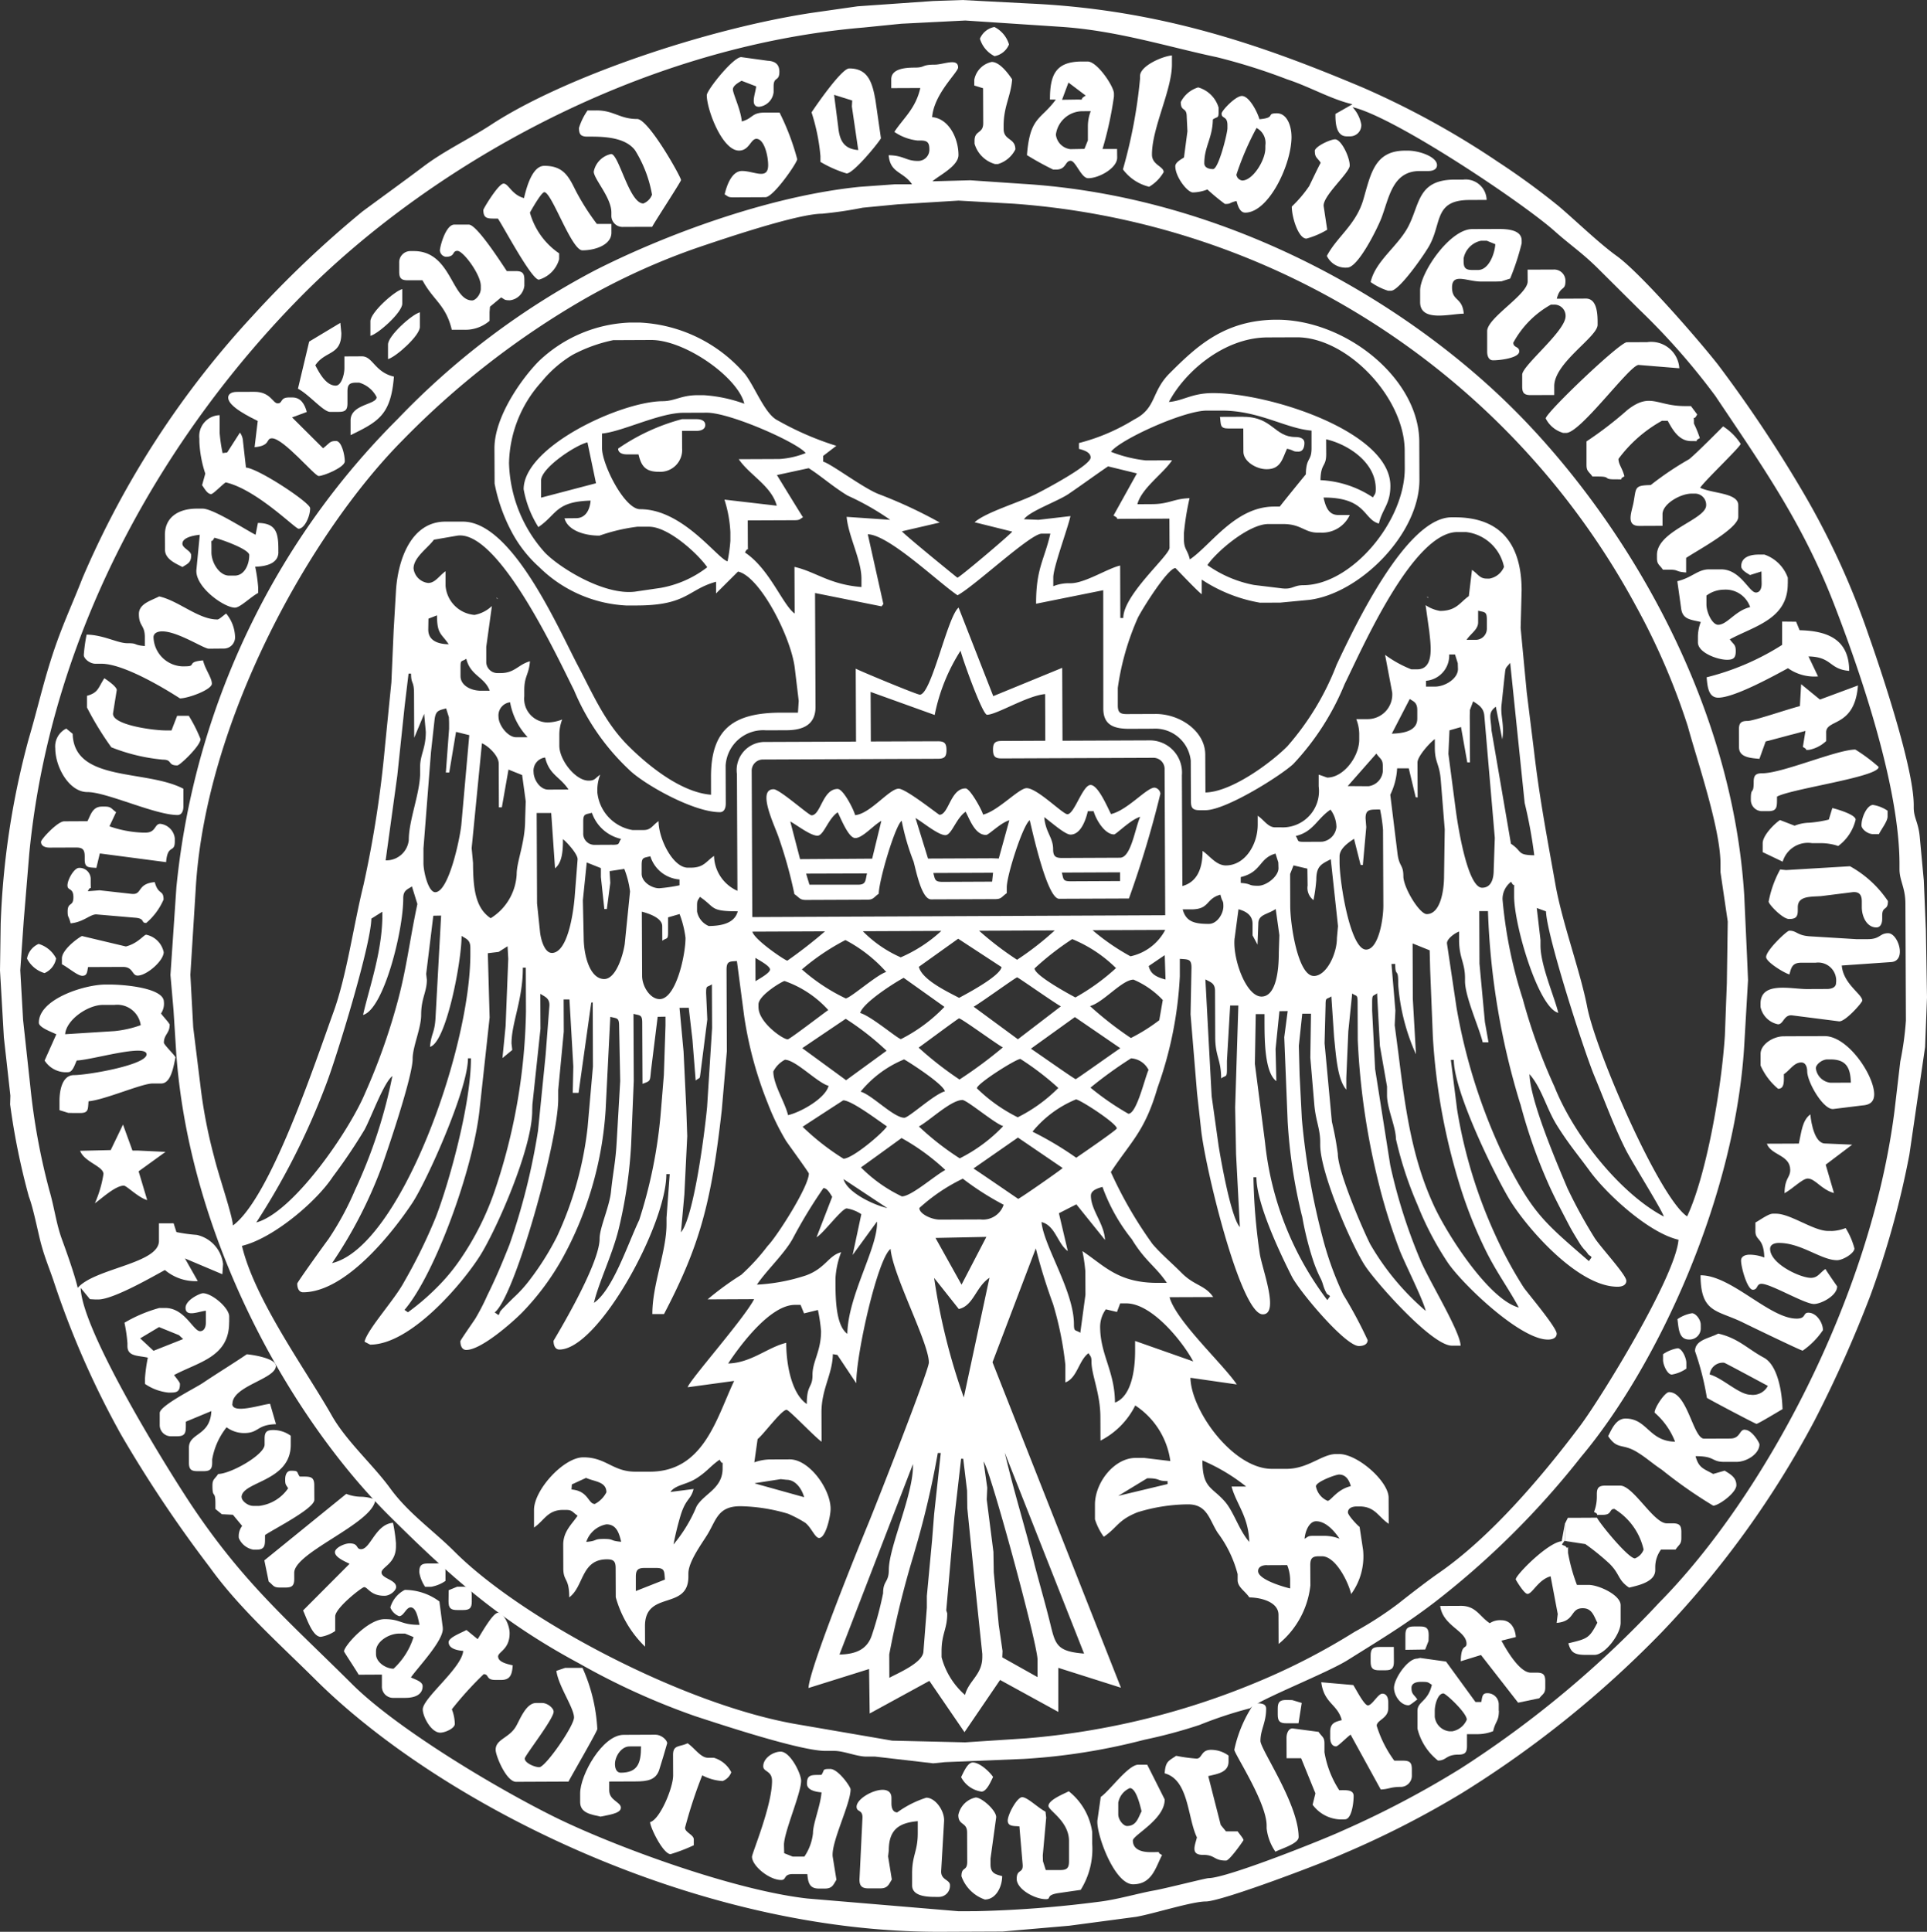 <?xml version="1.0" encoding="UTF-8"?>
<svg xmlns="http://www.w3.org/2000/svg" xmlns:xlink="http://www.w3.org/1999/xlink" id="WiSo" width="130" height="130.298" viewBox="0 0 130 130.298">
  <rect x="0" y="0" width="130" height="130.298" fill="#333333" stroke="none"/>
  <defs>
    <clipPath id="clip-path">
      <rect id="Rectangle_3490" data-name="Rectangle 3490" width="130" height="130.298" fill="none"></rect>
    </clipPath>
  </defs>
  <g id="Group_1774" data-name="Group 1774" clip-path="url(#clip-path)">
    <path id="Path_642" data-name="Path 642" d="M193.521,265.072a8.791,8.791,0,0,0-1.359,3.153c0,.268,2.172,3.543,2.18,5.106v.2a3.449,3.449,0,0,0,.594,1.573c.4-.212,1.569-.542,1.565-.991-.008-2.235-2.575-5.908-2.576-6.481,0-.766.386-1.234.384-2.166,0-.4-.406-.36-.787-.39" transform="translate(-108.892 -150.207)" fill="#fff"></path>
    <path id="Path_643" data-name="Path 643" d="M152.556,4.993a1.927,1.927,0,0,0,.986,1.176,1.311,1.311,0,0,0,.975-.79,1.926,1.926,0,0,0-.984-1.177,1.318,1.318,0,0,0-.978.791" transform="translate(-86.448 -2.381)" fill="#fff"></path>
    <path id="Path_644" data-name="Path 644" d="M151.672,10.837l0,.4.594.183.01,2.36c0,.725-.586.46-.585,1.183l0,.2a2.005,2.005,0,0,0,1.38,1.371l.2,0a1.929,1.929,0,0,0,1.174-.989c0-.781-.788-.592-.792-1.373v-.2c-.006-1.326.483-1.982.574-3.152-.241-.359-.827-1.175-1.378-1.173a1.508,1.508,0,0,0-1.172,1.185" transform="translate(-85.946 -5.469)" fill="#fff"></path>
    <path id="Path_645" data-name="Path 645" d="M129.064,13.214l.431,2.944c-.969-.076-1.26-.634-1.353-1.571l-.276-2.155,1.222.384Zm1.962,2.156-.368-2.561c-.21-1.191-.487-2.162-1.775-2.157-.507,0-2.226,2.489-2.539,2.963a13.3,13.3,0,0,1,.6,2.948v.393a8.1,8.1,0,0,0,1.768.78c.452,0,2.084-1.979,2.311-2.366" transform="translate(-71.595 -6.036)" fill="#fff"></path>
    <path id="Path_646" data-name="Path 646" d="M164.179,12.93a2.807,2.807,0,0,0-.193.985l0,.59,0,.393-.231.577-.944.018a1.113,1.113,0,0,1-.984-.979,1.818,1.818,0,0,1,1.758-1.581Zm-.338-1.049c-.576.328.1.263-.647.267l-.951.014L162.676,11Zm2.114,3.6-.981,0a24.009,24.009,0,0,0,.77-3.543l0-.2c0-.465-1.121-2.158-1.775-2.157l-.392,0c-1.719.008-2.155.831-2.149,2.567l.394,0c-1.009,1.391-1.741,1.123-1.947,3.747a19.6,19.6,0,0,0,1.77.975l.2,0c.692,0,.59-.592.978-.593.339,0,.712,1.177,1.182,1.175.744,0,1.959-.69,1.957-1.386Z" transform="translate(-90.595 -5.432)" fill="#fff"></path>
    <path id="Path_647" data-name="Path 647" d="M175.977,10.01v.2a33.383,33.383,0,0,1-1.152,6.1,3.1,3.1,0,0,0,1.77,1.173,2.742,2.742,0,0,0,.978-.989c0-.388-.788-.483-.79-1.177-.007-1.8,1.355-4.371,1.348-6.1l0-.592c-.657.057-2.154.712-2.152,1.387" transform="translate(-99.069 -4.886)" fill="#fff"></path>
    <path id="Path_648" data-name="Path 648" d="M110.034,11.472c0,.949,1.034,3.734,2.175,3.73.69,0,.786-.79,1.172-.793.521,0,.79,1.118.794,1.769,0,1.036-.953.4-1.765.4-.693,0-1.036.986-1.17,1.579.24.135.211.2.589.2l2.158-.01c.547,0,2.149-2.331,2.148-2.567a16.408,16.408,0,0,0-1.191-3.142l-.393,0-.588,0c-.929,0-.783.383-1.567.6-.069-.807-.6-1.868-.6-2.163,0-.268.407-.47.582-.584l.987.381c-.038.462-.448,1.379.2,1.377a1.114,1.114,0,0,0,.978-.987v-.394c0-.684.391-.3.388-.985,0-.529-.318-.715-.794-.741L112.378,8.9c-.507-.075-2.346,2.22-2.344,2.567" transform="translate(-62.353 -5.045)" fill="#fff"></path>
    <path id="Path_649" data-name="Path 649" d="M189.049,17.713c0,.8-.844,2.167-1.56,2.17a.462.462,0,0,1-.393-.392,19.081,19.081,0,0,1,1.359-3.153,1.144,1.144,0,0,1,.595,1.177Zm1.763-.795c0-.686-.288-1.572-.988-1.569-.767,0-.021.3-1.175.4-.124-.458-.681-1.57-1.184-1.569-.434,0-1.369,1-1.368,1.187,0,.375.392.131.395.785l0,.2c0,.345-.6,2.758-.97,2.759-.321,0-.589-.115-.591-.392,0-1.132.554-1.688.576-2.954.331-.232.392-.03.39-.592v-.2a2.009,2.009,0,0,0-1.379-1.371,1.936,1.936,0,0,0-1.174.989c0,.684.394.3.4.983l.048.989-.232,1.765c-.179.121-.587.323-.586.593,0,.718.822,1.768,1.184,1.765a2.8,2.8,0,0,0,.981-.2,14.519,14.519,0,0,0,1.183.978c.448,0,.227-.068.783-.2.089.335.229.786.591.785,1.579-.007,3.126-3.257,3.118-5.129" transform="translate(-103.685 -7.707)" fill="#fff"></path>
    <path id="Path_650" data-name="Path 650" d="M90.136,18.36c0,.452.139.59.591.588h.2c1.276-.006,2.415.159,2.994.922a8.4,8.4,0,0,1,1.143,2.994,1.024,1.024,0,0,1-.586.593c-.953,0-1.648-3.338-2.173-3.336a1.514,1.514,0,0,0-1.172,1.185c0,.493,1.184,1.736,1.189,2.75l0,.2a.754.754,0,0,0,.786.783l1.571-.007.392,0c.2-.38,1.949-3.048,1.949-3.155,0-.21-2.193-4.123-2.96-4.119-1.181,0-1.568-.583-2.749-.578h-.2l-.394,0a4.269,4.269,0,0,0-.582,1.183" transform="translate(-51.077 -9.732)" fill="#fff"></path>
    <path id="Path_651" data-name="Path 651" d="M77.991,28c-.828-.218-1.049-.98-1.378-.978-.349,0-1.367,1.7-1.366,1.776,0,.654.356.575.985.586.406.6,2.269,4.122,2.762,4.119a1.994,1.994,0,0,0,1.368-1.382l0-.393a4.923,4.923,0,0,1-1.972-2.746c0-.008.76-1.381.974-1.381.495,0,1.83,3.928,2.567,3.923.884,0,1.96-.379,1.957-1.189l0-.59-.588,0-.392,0a15.706,15.706,0,0,1-1.45-2.289c-.455-.918-.819-1.636-2.1-1.631-.806,0-1.2,1.452-1.365,2.17" transform="translate(-42.64 -14.639)" fill="#fff"></path>
    <path id="Path_652" data-name="Path 652" d="M202.663,22.477c0,.44.156.431.395.785-.267.514-.521,1.054-.777,1.579a8.519,8.519,0,0,1-1.172,1.38c0,.731.446,2.163.989,2.161a5.479,5.479,0,0,0,1.4-.6l-.236-1.568c-.117-.678,1.755-2.267,1.755-2.761,0-.584-.578-1.769-.988-1.767-.321,0-1.373.488-1.372.793" transform="translate(-113.962 -12.288)" fill="#fff"></path>
    <path id="Path_653" data-name="Path 653" d="M206.574,30.558a1.393,1.393,0,0,0,1.376.78c.737,0,2.063-2.7,2.316-3.377.514-1.37.743-3.127,2.561-3.135l.589,0c.321,0,.588-.121.586-.4,0-.559-1.2-.979-1.966-.975h-.2c-2.045.009-2.3,1.568-2.8,3.289s-1.789,2.519-2.466,3.816" transform="translate(-117.059 -13.29)" fill="#fff"></path>
    <path id="Path_654" data-name="Path 654" d="M226.159,36.671c-.042.668-.447,1.734-1.156,1.739h-.393c-.451,0-.589-.133-.589-.587l0-.2a1.509,1.509,0,0,1,1.172-1.185l.392,0Zm1.779-.045,0-.2c0-.692-.873-.785-1.572-.782l-1.766.007c-1.517.008-3.519,2.961-3.513,4.146l0,.787c.006,1.363,2.014.779,2.945.774-.1-1.13-.788-.82-.792-1.767,0-1.014,1.016-.4,1.96-.4l.981,0,.388-.013.591-.189a16.557,16.557,0,0,0,.775-2.364" transform="translate(-125.282 -20.2)" fill="#fff"></path>
    <path id="Path_655" data-name="Path 655" d="M213.384,34.867a4.212,4.212,0,0,0,1.178.585h.2c.555,0,2.294-2.5,2.607-3.087.815-1.512.315-3.023,2.664-3.033l1.177-.006a1.414,1.414,0,0,0-1.576-1.369l-.588,0c-2.5.011-2.334,1.662-3.123,3.166-.7,1.339-2.212,2.313-2.538,3.744" transform="translate(-120.918 -15.842)" fill="#fff"></path>
    <path id="Path_656" data-name="Path 656" d="M64.9,36.741a.462.462,0,0,0,.393.392c.652,0,.408-.4.783-.4.4,0,1.575,1.6,1.579,2.354l0,.2c0,.379-.346.789-.586.789-1.388.007-1.4-3.338-3.938-3.328h-.2a.758.758,0,0,0-.782.791l0,.59c0,.454.139.59.591.588l.589,0,.392,0c.72,1.353,1.574,1.643,1.976,3.336l.786,0a2.509,2.509,0,0,0,1.763-.6l0-.393,0-.2.029-.361.753-.626c.238.133.21.195.59.194a1.113,1.113,0,0,0,.976-.987l0-.394c0-.454-.139-.59-.591-.588h-.2l-.392,0c-.355-.526-2.024-3.139-2.564-3.136l-.981,0c-.573,0-.974,1.479-.972,1.774" transform="translate(-35.219 -19.812)" fill="#fff"></path>
    <path id="Path_657" data-name="Path 657" d="M57.664,47.167l0,.983c.543-.147,2.152-1.588,2.15-2.174l0-.983c-.544.147-2.153,1.588-2.15,2.174" transform="translate(-32.676 -25.496)" fill="#fff"></path>
    <path id="Path_658" data-name="Path 658" d="M60.4,50.786l0,.983c.542-.148,2.152-1.588,2.149-2.172l0-.985C62,48.76,60.393,50.2,60.4,50.786" transform="translate(-34.224 -27.547)" fill="#fff"></path>
    <path id="Path_659" data-name="Path 659" d="M234.258,42.763c0,.9-2.738,2.452-2.733,3.357l0,1.377c0,.321.12.59.4.588.5,0,1.766-.165,1.763-.6,0-.361-.392-.228-.4-.588a6.457,6.457,0,0,1,2.54-2.569h.2a.754.754,0,0,1,.787.783c0,1.011-2.929,3.326-2.927,3.946l0,.787c0,.452.139.59.591.588l1.571-.007,0-.589c-.008-1.587,2.928-3.327,2.925-4.144l0-.2c0-.7-.1-1.574-.792-1.571l-1.961.01c.236-.907.585-.5.583-1.185a.755.755,0,0,0-.786-.783l-1.767.007Z" transform="translate(-131.197 -23.782)" fill="#fff"></path>
    <path id="Path_660" data-name="Path 660" d="M240.637,58.4a1.923,1.923,0,0,0,1.182.978h.2c.978,0,4.292-4.6,4.889-4.585l2.744.224a1.9,1.9,0,0,0-2.167-1.762l-1.372.006c-.487,0-5.474,4.765-5.472,5.138" transform="translate(-136.361 -30.178)" fill="#fff"></path>
    <path id="Path_661" data-name="Path 661" d="M47.145,51.511l-.757,3.177c.746.391,1.722,1.566,2.165,1.563l.589,0c.452,0,.588-.139.586-.593l0-.787c0-.452.133-.589.586-.592h.2a1.925,1.925,0,0,1,1.182.978c0,.521-1.765.462-1.759,1.58l0,.985c1.882-.917,2.722-1.368,2.925-3.949-1.3-.3-1.42-1.37-2.163-1.367l-1.177.006,0,.786c0,.456-.215,1.182-.585,1.183-.674,0-1.128-.9-1.378-1.371.66-1,1.762-.648,1.756-2.172l-.067-.692Z" transform="translate(-26.287 -28.471)" fill="#fff"></path>
    <path id="Path_662" data-name="Path 662" d="M195.375,68.374c0,.454.139.59.591.588.379,0,.784-.355.782-.593,0-.363-.923-.745-1.376-.782Z" transform="translate(-110.711 -38.299)" fill="#fff"></path>
    <path id="Path_663" data-name="Path 663" d="M101.211,68.765c0,.454.139.59.591.588s.588-.139.586-.593l0-.786c-.32.087-1.174.474-1.173.791" transform="translate(-57.353 -38.519)" fill="#fff"></path>
    <path id="Path_664" data-name="Path 664" d="M101.211,68.765c0-.317.853-.7,1.173-.791l0,.786c0,.454-.133.591-.586.593s-.589-.133-.591-.588" transform="translate(-57.353 -38.519)" fill="#fff"></path>
    <path id="Path_665" data-name="Path 665" d="M96.231,67.22c0,.277.268.392.589.392l.786,0c.182.764.447,1.178,1.38,1.174a1.477,1.477,0,0,0,1.562-1.581l-.005-1.179.981,0c.321,0,.588-.121.586-.4s-.268-.391-.589-.39l-.982,0a13.761,13.761,0,0,0-4.308,1.986" transform="translate(-54.531 -36.964)" fill="#fff"></path>
    <path id="Path_666" data-name="Path 666" d="M195.372,67.588c.454.036,1.375.419,1.376.782,0,.238-.4.592-.782.593-.452,0-.588-.135-.591-.588Z" transform="translate(-110.711 -38.3)" fill="#fff"></path>
    <path id="Path_667" data-name="Path 667" d="M191.5,64.872l-1.569.006c.073.553-.021.788.591.785l.981,0,.007,1.573c0,.638.857,1.176,1.574,1.173.961,0,1.059-.731,1.368-1.382.558.128.337.2.787.194.274,0,.39-.271.388-.592,0-.276-.269-.391-.589-.391-1.456.007-1.549-1.369-3.538-1.362" transform="translate(-107.627 -36.761)" fill="#fff"></path>
    <path id="Path_668" data-name="Path 668" d="M35.53,61.382c0,.608,1.5,1.317,1.992,1.569l-.213,1.769c1.113-.1.74-.595,1.173-.6.783,0,2.875,2.545,3.152,2.543.335,0,1.763-.591,1.761-.991,0-.424-.213-1.375-.595-1.373-.44,0-.429.157-.87.491L39.838,62.71l.993-.368c-.136-.5-.383-.98-.985-.979l-.2,0c-.652,0-.409.4-.783.4-.323,0-.48-.785-1.572-.78l-1.179.005c-.321,0-.588.119-.586.4" transform="translate(-20.134 -34.556)" fill="#fff"></path>
    <path id="Path_669" data-name="Path 669" d="M246.99,65.148l0,.393,0,1.181c0,.44.156.431.4.783h.393c.915,0,.263.2,1.177.19.751,0,.073.061.587-.2-.127-.541-.4-.8-.4-1.179a9.2,9.2,0,0,1,2.932-2.571h.391c.3.555.741,1.374,1.576,1.369.751,0,.073.061.59-.2a7.635,7.635,0,0,0-.4-.982c0-.751-.059-.07.221-.613l-.423-.566-.392,0c-1.906.008-2.333-.948-3.881.253a25.1,25.1,0,0,1-2.779,2.136" transform="translate(-139.961 -35.364)" fill="#fff"></path>
    <path id="Path_670" data-name="Path 670" d="M38.505,70.9c0-.371-3.47-2.668-4.328-2.737l-.2-1.771a1.066,1.066,0,0,0-.206-.587l-.858,1.339-.312.044a10.588,10.588,0,0,1-.2-1.377l0-1.181a1.415,1.415,0,0,0-1.367,1.58v.2a7.873,7.873,0,0,0,.4,2.162l-.217.78c.145.188.345.6.613.6.134,0,.73-.623.98-.79,2.074.473,4.69,3.127,4.917,3.127.392,0,.781-.822.779-1.381" transform="translate(-17.584 -36.626)" fill="#fff"></path>
    <path id="Path_671" data-name="Path 671" d="M258.537,70.51c.332-.5,2.735-2.771,2.734-2.963a3.926,3.926,0,0,0-1.182-1.176s-1.881,1.9-2.3,2.217a20.679,20.679,0,0,0-2.584,1.739c-1.116.03-.97.149-1.164,1.195-.114.608-.542,1.566.39,1.563L256,73.078l0-.786c0-.7,1.213-1.383,1.956-1.387h.2a.755.755,0,0,1,.789.784c0,.973-3.328,1.717-3.32,3.359v.2c0,.44.156.431.4.786l.392,0c.738,0,.37.128,1.176.192l0-.589v-.394c.71-.483,3.522-1.978,3.519-2.769l0-.787c0-.84-1.737-.781-2.555-1.17" transform="translate(-143.843 -37.611)" fill="#fff"></path>
    <path id="Path_672" data-name="Path 672" d="M31.355,82.309c0,.662-.342,1.379-.974,1.381l-.393,0c-.636,0-1.181-.851-1.184-1.569l0-.393c0-.751-.061-.071.195-.592.445.1,2.356.774,2.359,1.171m1.961-.205,0-.2c0-1.163-.192-1.744-1.379-1.765l-.158.8c-.7-.358-2.87-1.767-3.574-1.764l-.392,0c-1.225,0-2.156.571-2.151,1.778l.005.984c0,.654.738.943,1.182,1.177.3-.208.586-.264.584-.79,0-.315-.589-.47-.591-.785,0-.408.725-.556,1.173-.6L27.79,83.3c-.093,1.167,1.874,2.554,2.6,2.551.353,0,1.04-.708,1.566-.991l0-.394a10.845,10.845,0,0,0-.2-1.375c.781-.021,1.568-.236,1.566-.991" transform="translate(-14.54 -44.866)" fill="#fff"></path>
    <path id="Path_673" data-name="Path 673" d="M266.029,89.867c-1,.238-1.542,1.188-2.153,1.19-.391,0-.788-.816-.79-1.375l0-.2,0-.394a2,2,0,0,1,1.176-.4,1.744,1.744,0,0,1,1.771,1.173m2.543-1.584,0-.393A2.567,2.567,0,0,0,267,86.322l-.392,0c-.6,0-1.178.187-1.175.791,0,.27.412.468.591.59l.773-.244.014.83c0,.323-.114.591-.388.592-.464,0-1.034-1.57-2.361-1.563l-.785,0c-.785,0-1.145.557-2.155.8l.248,1.765c.078.806.586.813,1.334.984a2.817,2.817,0,0,0-.193.985l0,.392c0,.7,1.335,1.176,1.965,1.173.452,0,.588-.139.588-.593s-.159-.431-.4-.786c1.667-.894,3.919-1.372,3.908-3.754" transform="translate(-147.966 -48.916)" fill="#fff"></path>
    <path id="Path_674" data-name="Path 674" d="M272.573,99.1c1.608.032,1.375.866,2.746.975-.01-2.068-1.376-2.7-3.347-2.741l-.234-.575-.946-.01,0,1.181,0,.393a17.206,17.206,0,0,1-5.092,2.185c.056.642.122,1.377.79,1.375,1.115-.006,3.852-1.532,4.7-1.988a3.071,3.071,0,0,0,2.025.553Z" transform="translate(-150.567 -54.825)" fill="#fff"></path>
    <path id="Path_675" data-name="Path 675" d="M22.476,96.344a.756.756,0,0,0,.782-.791,2.563,2.563,0,0,0-.6-1.571c-.182.124-.469.4-.586.4-1.28.007-2.6-1.252-3.932-1.556-.5.271-1.371.478-1.368,1.185,0,.86.4.713.4,1.573l0,.59c-.806-.064-.44-.195-1.179-.191-.664,0-1.6-.559-2.749-.58a11.012,11.012,0,0,0-.191,1.379c0,.241.409.589.789.586h.391c1.775-.007,5.3,2.338,5.308,2.337.557,0,2.154-.587,2.153-.993s-.448-.952-.595-1.57c-1.156.1-.408.4-1.175.4a2.034,2.034,0,0,1-2.167-1.957c0-.277.265-.4.586-.4,1.05,0,2.8,1.169,3.144,1.168Z" transform="translate(-7.401 -52.599)" fill="#fff"></path>
    <path id="Path_676" data-name="Path 676" d="M15.55,106.36c-.014-.241-.673-.681-.838-.791-.42.635-.392.972-1.172,1.185l0,.787a20.88,20.88,0,0,0,1.643,2.685,12.456,12.456,0,0,0,3.474.833c.68,0,.3.393.981.39.168,0,1.565-1.328,1.564-1.776a10.093,10.093,0,0,0-.792-1.571l-.786,0-.381.987h-.4c-.814,0-3.659-.371-3.542-1.167Z" transform="translate(-7.673 -59.822)" fill="#fff"></path>
    <path id="Path_677" data-name="Path 677" d="M276.607,109.735c0-.91,1.92-.312,2.145-3.157l-2.566.952-1.269-1.038-.083,1.48c-.708.169-3.12,1-3.528,1-.452,0-.588.139-.586.594l.006,1.179c0,.672.736.731,1.378.782l.42-1.171,2.685-.711-.174,1.08c.491.273-.041.2.4.2a2.321,2.321,0,0,0,1.174-.6l0-.393Z" transform="translate(-153.408 -60.345)" fill="#fff"></path>
    <path id="Path_678" data-name="Path 678" d="M16.852,119.233c.274,0,.392-.27.39-.591l0-.787,0-.393c-2.518-1.323-7.384-.426-7.471-3.707l-.432-.352a1.34,1.34,0,0,0-.741,1.341c.006,1.276.944,2.947,2.172,2.942,1.276-.006,4.583,1.554,6.087,1.548" transform="translate(-4.869 -64.261)" fill="#fff"></path>
    <path id="Path_679" data-name="Path 679" d="M274.343,119.848c1.008-.54,6.861-1.324,6.858-2a11.464,11.464,0,0,0-1.574-1.173c-1.251.005-4.919,1.6-6.272,1.6-.452,0-.588.139-.586.591,0,.919-.2.264-.191,1.181a.755.755,0,0,0,.789.783h.391c.652,0,.573-.357.585-.987" transform="translate(-154.461 -66.118)" fill="#fff"></path>
    <path id="Path_680" data-name="Path 680" d="M290.978,127.258c.172-.35.585-.866.582-1.183l0-.394a2.443,2.443,0,0,0-.981-.39c-.393,0-.783.821-.78,1.381,0,.241.409.589.786.588Z" transform="translate(-164.219 -70.999)" fill="#fff"></path>
    <path id="Path_681" data-name="Path 681" d="M11.456,125.922c-.325-.223-.318-.378-.756-.375h-.2c-.64,0-.754.562-.978.987l-.392,0-1.177.006c-.442,0-1.565,1.211-1.563,1.383,0,.276.268.393.589.391l1.767-.007c.452,0,.588.135.591.588v.2c0,.594.234.543.787.586l.233-.974,4.472.587c.1-1.254.59-.575.587-1.406l0-.2a1.114,1.114,0,0,0-.985-.979c-.387,0-.285.591-.977.594l-.2,0a7.607,7.607,0,0,1-2.247-.426Z" transform="translate(-3.623 -71.143)" fill="#fff"></path>
    <path id="Path_682" data-name="Path 682" d="M279.521,128.329a3.112,3.112,0,0,0,1.17-1.774c0-.338-1.232-.7-1.573-.782l-.237.777a7.9,7.9,0,0,1-1.327.214,2.808,2.808,0,0,0-.981.2l-.987-.381c-.365.242-1.17,1.032-1.167,1.571v.2l0,.393,1.349.644a1.774,1.774,0,0,1,1.985-1.249l.589,0a3.687,3.687,0,0,1,1.177.192" transform="translate(-155.504 -71.271)" fill="#fff"></path>
    <path id="Path_683" data-name="Path 683" d="M144.546,124.324c-.34.718-.612,2.756-1.361,2.76l-3.925.017c-.452,0-.589-.136-.591-.59,0-.8-.507-1.117-.6-2.161.358.238,1.386,1.175,1.771,1.174.693,0,1.034-.986,1.17-1.579l.392,0c.147.544.74,1.57,1.38,1.567.14,0,1.136-1.017,1.762-1.186m-5.283,3.76,3.925-.017,0,.59-3.336.015c-.543,0-.474-.149-.593-.588m-3.544-3.526-.711,2.578-.456-.016-4.316.019-.845-2.734c.467.261,1.529,1.157,2.016,1.154.424,0,.711-1.134,1.366-1.579.279.523.632,1.571,1.381,1.567.176,0,.988-.833,1.565-.989m-5.125,3.555,4.028-.017-.063.6-3.335.015c-.543,0-.511-.156-.63-.595m-3.507-3.519-.62,2.548-4.864.032-.661-2.54c.421.224,1.364.962,1.834.96.422,0,.708-1.132,1.366-1.579.2.374.722,1.737,1.184,1.737.5,0,1.235-.876,1.761-1.159m-5.076,3.559,4.109-.013c-.115.438-.042.757-.585.759h-3.3Zm23.9-5.409a.462.462,0,0,0-.393-.392c-.539,0-1.809,1.515-2.937,1.784-.229-.433-.866-1.965-1.381-1.963-.533,0-1.094,1.973-1.56,1.974-.311,0-2.035-1.762-2.754-1.759-.523,0-1.931,1.544-2.935,1.784-.1-.354-.884-1.768-1.185-1.767-1.014,0-1.133,1.777-1.758,1.778-.065,0-2.262-1.761-2.754-1.759-.63,0-1.921,1.7-2.935,1.784-.106-.4-.8-1.768-1.183-1.766-1.016,0-1.133,1.776-1.76,1.778-.186,0-2.151-1.76-2.557-1.759-1.141,0,.059,2.42.331,3.222a29.92,29.92,0,0,1,1.072,3.855c.354.235.347.391.787.39l4.119-.017c.44,0,.431-.159.783-.4.016-.926,1.108-4.6,1.549-4.924a15.715,15.715,0,0,0,.8,2.75c.161.569.536,2.556,1.187,2.552l4.316-.017c.44,0,.429-.159.784-.4l0-.393c0-.808,1.078-4.183,1.55-4.53.224.938,1.189,5.306,1.984,5.3l4.316-.017.392,0a69.3,69.3,0,0,0,2.128-7.092" transform="translate(-67.623 -69.231)" fill="#fff"></path>
    <path id="Path_684" data-name="Path 684" d="M11.872,136.666c.255-.519.2.162.195-.591l0-.2a.753.753,0,0,0-.787-.783c-.325,0-.783.785-.78,1.183,0,.377.391.133.4.785,0,.684-.391.3-.389.985,0,.416.072.26.2.787.881-.077,1.345-.641,1.763-.6l2.548.218c.764.048.4.362.79.358a4.3,4.3,0,0,0,1.17-1.579c0-.684-.349-.275-.595-1.177-1.231.109-.814.879-1.565.793l-2.152-.241Z" transform="translate(-5.948 -76.554)" fill="#fff"></path>
    <path id="Path_685" data-name="Path 685" d="M281.044,136.583c.446-.03.592.211.595.617l0,.394c0,.662.352,1.375.986,1.371.274,0,.391-.269.39-.592v-.2c0-.685.39-.3.387-.985a7.375,7.375,0,0,0-2.56-2.35l-4.312.258-.4-.041a7.372,7.372,0,0,0-.776,2.168c0,.18.944,1.176,1.378,1.173.452,0,.588-.139.588-.593l0-.2c0-.771.851-.7,1.572-.75Z" transform="translate(-156.037 -76.41)" fill="#fff"></path>
    <path id="Path_686" data-name="Path 686" d="M5.387,148.889a1.328,1.328,0,0,0,.78-.987,1.931,1.931,0,0,0-1.18-.979,1.33,1.33,0,0,0-.783.989,1.938,1.938,0,0,0,1.183.978" transform="translate(-2.382 -83.256)" fill="#fff"></path>
    <path id="Path_687" data-name="Path 687" d="M14.743,148.248c.61,0,1.762-1,1.76-1.582a1.515,1.515,0,0,0-1.184-1.176c-.149,0-.574.6-1.369.793l-2.963-.705c-.359.187-1.353.952-1.351,1.511l0,.393c.424.221,1.061.781,1.376.78.351,0,.322-.3.39-.591l2.354-.01c.695,0,.6.587.985.586" transform="translate(-5.46 -82.444)" fill="#fff"></path>
    <path id="Path_688" data-name="Path 688" d="M279.554,147.217l3.331-.232c1.079-.07.48-1.949-.2-1.946-.581,0-.521.4-1.371.4l-.783,0-3.139-.192c-.868-.062-.862-.381-1.377-.378-.165,0-1.563,1.328-1.562,1.776,0,.331,1.218,1.08,1.574,1.173.117-.445.186-.786.782-.789l.981,0a1.215,1.215,0,0,1,1.38,1.371c0,.275-.267.393-.588.4l-1.373.006c-1.1,0-3.141-.54-3.134,1v.2a1.511,1.511,0,0,0,1.182,1.177c.38,0,.387-.683.978-.6l3.139.4c.414.042,1.566-1.263,1.566-1.4,0-.436-1.274-1.113-1.382-2.356" transform="translate(-155.307 -82.094)" fill="#fff"></path>
    <path id="Path_689" data-name="Path 689" d="M280.176,164.409l-1.373.006a1.115,1.115,0,0,1-.985-.979c0-.241.4-.593.782-.594l.2,0c1.043,0,1.352.524,1.379,1.569m1.574.78c-.006-1.274-1.769-3.928-3.352-3.922l-2.748.013c-.716,0-1.566.549-1.564,1.187l0,.785a4.307,4.307,0,0,0,1.183,1.569c.452,0,.381-.551.389-.985.438-.3.687-.788,1.173-.791.274,0,.393.266.4.588,0,.749,1.109,2.646,1.776,2.55l1.955-.241c.474-.03.79-.231.788-.754" transform="translate(-155.316 -91.385)" fill="#fff"></path>
    <path id="Path_690" data-name="Path 690" d="M12.928,155.98a7.348,7.348,0,0,1-1.765.4l-3.335.211c.078-.975,1.528-1.974,2.544-1.978l.783,0a1.6,1.6,0,0,1,1.773,1.37m1.96-.008c0-.125-.445-.566-.591-.785a1.171,1.171,0,0,0,.192-.787c0-.919-2.6-1.168-3.734-1.164h-.2c-1.454.008-4.508.988-4.5,2.577,0,.327.894.632,1.178.781l-.79,1.769a1.715,1.715,0,0,0,1.587.785c.318,0,.455-.54.584-.79.992-.025,4.7-1.149,4.708-.412,0,.708-3.922,1.393-4.9,1.4-.771,0-.978.977-.975,1.774l0,.59.594.183.387.009h.393c.592,0,.541-.234.585-.791,1.082-.094,3.58-1.194,4.311-1.2l.589,0c.68,0,.835-1.178.972-1.774-.167-.25-.788-.85-.788-.981,0-.537.39-.642.387-1.181" transform="translate(-3.434 -86.833)" fill="#fff"></path>
    <path id="Path_691" data-name="Path 691" d="M280.823,175.5l-1.832-.08c-.676,0-.933-1.319-.989-1.963-.55.406-.6,1.184-.777,1.97l-2.158.009c.289.79,1.573.751,1.577,1.763,0,.567-.365.492-.385,1.575.526-.28,1.21-.988,1.565-.989.507,0,.923.754,1.77.976l-.557-1.911Z" transform="translate(-155.871 -98.293)" fill="#fff"></path>
    <path id="Path_692" data-name="Path 692" d="M18.239,176.887,16.4,176.8l-.392,0-.637-1.754-.829,1.72-2.064.049c.277.761,1.574,1.038,1.575,1.567a7.877,7.877,0,0,1-.579,1.971c.424-.289,1.369-1.186,1.955-1.189.178,0,1,.825,1.574.975l-.579-1.94Z" transform="translate(-7.073 -99.194)" fill="#fff"></path>
    <path id="Path_693" data-name="Path 693" d="M277.142,190.081h-.2c-.993.005-2.543-1.169-3.536-1.164h-.2c-.293,0-.863.428-1.176.595l0,.393v.2c0,.66.56.395.6,1.768a2.8,2.8,0,0,0-.981-.192c-.321,0-.588.119-.588.4,0,.442.418,1.966.793,1.965.36,0,.227-.4.588-.4.624,0,2.912,1.365,3.536,1.362.491,0,1.569-.569,1.566-1.186,0-.008-.689-.985-.79-1.177-.4.274-.507.593-.978.6-.723,0-2.752-.95-2.756-1.955,0-.276.267-.4.588-.4,1.512-.007,2.864,1.167,3.93,1.164.4,0,1.173-.471,1.172-.793a4.959,4.959,0,0,0-.594-1.375,2.8,2.8,0,0,1-.979.2" transform="translate(-153.605 -107.054)" fill="#fff"></path>
    <path id="Path_694" data-name="Path 694" d="M262.72,205.191c0-.379-.353-.786-.593-.783a2.426,2.426,0,0,0-.978.4c.085.652.094,1.376.79,1.373a.756.756,0,0,0,.782-.791Z" transform="translate(-147.984 -115.831)" fill="#fff"></path>
    <path id="Path_695" data-name="Path 695" d="M271.228,201.423c-1.823.007-4.409-2.932-6.486-2.923.011,2.58,1.131,2.327,2.89,3.2.453.226,3.9,1.886,4,1.885A5.242,5.242,0,0,0,273,202.2c0-.5-.431-1.179-.986-1.177-.376,0-.134.4-.784.4" transform="translate(-150.02 -112.483)" fill="#fff"></path>
    <path id="Path_696" data-name="Path 696" d="M260.479,210.844c0-.323-.29-.982-.593-.982a2.462,2.462,0,0,0-.979.4l0,.393c0,.323.289.983.592.981a2.445,2.445,0,0,0,.98-.4Z" transform="translate(-146.714 -118.922)" fill="#fff"></path>
    <path id="Path_697" data-name="Path 697" d="M29.778,214.148c-.006-1.222,2.935-1.677,2.931-2.569,0-.481-1.435-.736-1.963-.78-.984.667-1.954,1.254-2.975,1.94-.5.336-2.9,1.528-2.9,2.019l0,.787a.755.755,0,0,0,.789.783l.392,0c.652,0,.572-.354.584-.985l1.719-.714c-.08,1.709-1.518,1.441-1.515,2.483l0,.983c0,.455.141.591.591.588h.393c.452,0,.588-.141.586-.593v-.2a4.773,4.773,0,0,1,.973-2.168,1.991,1.991,0,0,0,1.178.39c1.024,0,.838-.565,2.155-.6l-.4-1.375c-.58.05-2.545.722-2.549.01" transform="translate(-14.096 -119.453)" fill="#fff"></path>
    <path id="Path_698" data-name="Path 698" d="M268.8,211.093a1.137,1.137,0,0,1-1.173.6c-.763,0-1.9-1.141-2.753-1.365a.889.889,0,0,1,.978-.791c.051,0,2.64,1.4,2.948,1.561m.988,1.569c-.033-1.225-.344-2.976-1.255-3.471-1.116-.6-1.723-1.314-3.083-1.626-.6.323-1.567.416-1.564,1.187a18.734,18.734,0,0,1,.8,3.145c.247.163,3.273,1.756,3.344,1.756.113,0,1.511-.856,1.761-.991" transform="translate(-149.535 -117.62)" fill="#fff"></path>
    <path id="Path_699" data-name="Path 699" d="M259.578,219.215c-.387,0-.283.591-.978.6l-1.766.007c-.743,0-1.116-3.143-2.368-3.138-.28,0-.975,1.038-.974,1.381a4.952,4.952,0,0,1,1.381,1.961c-1.768-.031-1.879-1.565-3.342-1.56-.652,0-.94.741-1.172,1.185.631.938.933.476,1.9,1.046.647.384,1.063.783,1.722,1.221a31.4,31.4,0,0,0,3.465,2.424c.358,0,1.566-.866,1.563-1.382,0-.557-.454-.758-.788-.981l-.777.224c-.648-.361-.974-.4-1.189-1.2,1.347-.006,1.047.39,1.962.386l.785,0c.717,0,1.566-.549,1.564-1.187,0-.1-.5-.981-.985-.979" transform="translate(-141.87 -122.785)" fill="#fff"></path>
    <path id="Path_700" data-name="Path 700" d="M43.172,237.853c-.006-1.391,5.346-3.338,5.471-4.941a2.786,2.786,0,0,0-.981-.192,2.845,2.845,0,0,1-.981-.194l-5.525,4.485.295,1.432c.314.244.305.4.743.4h.393c.452,0,.588-.141.586-.594Z" transform="translate(-23.322 -131.765)" fill="#fff"></path>
    <path id="Path_701" data-name="Path 701" d="M35.04,227.12c0-1.074,3.331-1.03,3.32-3.554v-.591a2.013,2.013,0,0,0-1.179-.388c-.452,0-.588.139-.586.593v.394c0,.67-2.24,1.955-3.131,1.979-.236.356-.391.347-.388.788,0,.918.195.262.2,1.18l0,.392.434.354.747.036.624.753a1.126,1.126,0,0,0-.225.818,1.317,1.317,0,0,0,.984.783h.2c.652,0,.573-.356.585-.987.634-.429,3.327-1.788,3.325-2.376l-.005-.984c0-.653-.354-.574-.983-.585-.227-.308-.038-.394-.589-.39-.274,0-.392.268-.39.592,0,.379.062.349.2.59a2.773,2.773,0,0,1-1.957,1.188h-.393c-.378,0-.787-.346-.787-.586" transform="translate(-18.744 -126.133)" fill="#fff"></path>
    <path id="Path_702" data-name="Path 702" d="M66.45,243.363l-.588,0c-.452,0-.588.139-.586.593a2.464,2.464,0,0,0,.395.981l.394,0a2.456,2.456,0,0,0,.979-.4l0-.393,0-.2c0-.454-.139-.59-.591-.588" transform="translate(-36.99 -137.906)" fill="#fff"></path>
    <path id="Path_703" data-name="Path 703" d="M243.625,233.81l.006,1.157,1.374.214a15.9,15.9,0,0,1,1.625,1.318c.731.724.551,1.1,1.329,1.62.672-.16,1.765-.4,1.762-1.186l0-.2a2.015,2.015,0,0,1,.387-1.181h.393l.2,0h.391c.236-.356.392-.349.39-.789l0-.393c0-.455-.139-.59-.593-.588l-.392,0c-.892,0-2.257-2.548-3.149-2.545l-.981,0c-.452,0-.589.141-.586.593v.2a2.866,2.866,0,0,1-.191.985c.52.255-.162.2.59.194.65,0,.408-.4.783-.4a4.322,4.322,0,0,1,1.973,2.744,1.016,1.016,0,0,1-.586.594c-.442,0-2.31-2.272-2.561-2.744l-.392,0-1.179.006-.392,0Z" transform="translate(-138.054 -131.034)" fill="#fff"></path>
    <path id="Path_704" data-name="Path 704" d="M71.392,247.958l0-.393c0-.452-.139-.59-.591-.588l-.392,0-.574.235-.01.75c0,.454.139.59.591.588l.392,0c.452,0,.588-.139.586-.592" transform="translate(-39.566 -139.954)" fill="#fff"></path>
    <path id="Path_705" data-name="Path 705" d="M240.663,238.547l-1.371-.214-.008-1.157-.214,1.18c-.939.086-3.106,2.28-3.1,2.573,0,.03.569.98.789.979.337,0,.721-.956,1.564-1.187l.481,2.543-.074.6c1.272-.111.889-.987,1.761-.991.638,0,.758.555.985.979-.545,1.044-.659,1.077-1.956,1.387.164.6.385.785,1.18.781l.59,0c.68,0,1.759-1.375,1.756-2.17l0-1.181c0-.692-1.491-1.37-2.165-1.368l-.783,0a11.812,11.812,0,0,1-.6-2.161c0-.761.028-.124-.156-.435-.029-.049-.3-.087-.239-.155l.161-.23Z" transform="translate(-133.714 -134.4)" fill="#fff"></path>
    <path id="Path_706" data-name="Path 706" d="M49.341,244.33l0-.393,0-.59c0-.567,1.8-1.976,1.952-1.976.254,0,.421.589,1.377.584.377,0,.783-.353.782-.594,0-.492-.983-.567-.985-.979,0-.378.979-.581.973-1.774v-.2a10.879,10.879,0,0,0-.2-1.377c-1.186.1-1.518,1.776-2.15,1.78-.376,0-.137-.394-.787-.39-.323,0-.98.291-.978.594,0,.357.716.642.985.783l-3.137,3.148c.218.443.623,1.781,1.2,1.777a2.442,2.442,0,0,0,.979-.4" transform="translate(-26.728 -134.32)" fill="#fff"></path>
    <path id="Path_707" data-name="Path 707" d="M225.586,249.955l-1.373.006c.179,1.357,1.773,1.666,1.776,2.55,0,.385-.366-.042-.388,1.18l1.364-.421,2.506,3.216,1.431-.3c.242-.312.4-.305.4-.745l0-.393c0-.455-.139-.59-.591-.588l-.392,0c-.757,0-1.664-1.577-1.973-2.157l.971-.244c-.046-.589-.346-1.135-.976-1.133a1.235,1.235,0,0,0-.783.2c-.7-.462-.921-1.177-1.967-1.172" transform="translate(-127.054 -141.641)" fill="#fff"></path>
    <path id="Path_708" data-name="Path 708" d="M220.357,254.138l.01-.389c0-.452-.139-.59-.591-.588l-.392,0c-.454,0-.59.139-.588.591l0,.985,1.336-.02Z" transform="translate(-123.984 -143.458)" fill="#fff"></path>
    <path id="Path_709" data-name="Path 709" d="M214.95,257.339l-.005-.984-.979,0c-.452,0-.588.139-.585.591v.394c0,.454.139.59.591.588l.392,0c.452,0,.588-.139.586-.591" transform="translate(-120.915 -145.268)" fill="#fff"></path>
    <path id="Path_710" data-name="Path 710" d="M70.9,253.99c0-.323.783-.482.778-1.576,0-.559-.4-1.377-.79-1.375-.347,0-1.145,1.441-1.366,1.776l-.757-.619c-.317.186-1.206.5-1.2.825,0,.412.521.55.983.586-.091,1.157-2.733,3.181-2.729,3.946,0,.491.568,1.57,1.182,1.569.323,0,.981-.29.98-.593a2.849,2.849,0,0,0-.2-.984,23.251,23.251,0,0,1,2.148-2.369c.376,0,.135.393.787.39l.392,0c.644,0,.734-.4.78-.987-.344-.078-.981-.21-.983-.586" transform="translate(-37.298 -142.255)" fill="#fff"></path>
    <path id="Path_711" data-name="Path 711" d="M87.833,84.956A8.39,8.39,0,0,0,84.9,86.935c.923-.221,2.648-1.175,2.935-1.979m43.755-17.311-.061,4.143-.133,3.544c-.248,3.812-1.292,9.552-2.548,12.2-1.862-1.238-6.151-11.1-6.739-14.126-.481-2.471-1.687-5.672-2.151-8.3-.54-3.047-1.079-5.835-1.443-9.009l-.487-3.924-.41-4.326.067-2.567c-.014-3.089-1.409-4.912-4.534-4.9l-.2,0c-3.061.013-6.537,7.384-7.743,9.931a18.253,18.253,0,0,1-3.325,5.51c-1.018,1.032-3.709,3.073-5.529,3.12l-.012-2.558c-.007-1.583-1.71-2.745-3.348-2.739l-1.96.008c-.454,0-.591-.133-.593-.588l0-1.181a17.689,17.689,0,0,1,1.353-4.728c.284-.571,2.015-3.352,2.538-3.352.012,0,1.485,1.571,1.773,1.763l0-.985a10.271,10.271,0,0,0,3.931,1.558l1.373-.006,1.962-.187c3.413-.438,7.435-4.456,7.419-8.115l-.01-2.558c-.018-4.241-4.945-8.242-9.647-8.221-3.517.015-5.409,1.833-7.2,3.619-1.248,1.248-.871,2.35-2.389,3.112a13.378,13.378,0,0,1-3.724,1.587v.393c.337.088.788.225.789.586,0,.521-3,2.11-3.653,2.443-1.154.588-3.393,1.228-4.176,1.92l2.54.632c-.182.243-3.57,3.108-3.7,3.109-.013,0-3.6-2.918-3.741-3.13l2.551-.592a31.458,31.458,0,0,0-4.157-1.932c-1.087-.446-3.174-2.034-3.711-2.175V36.24l.89-.682a20.41,20.41,0,0,1-3.978-1.728c-.848-.426-1.521-2.271-2.19-3.12a9.988,9.988,0,0,0-7.121-3.468l-.588,0a9.391,9.391,0,0,0-6.22,2.634c-1.141,1.164-2.975,3.733-2.966,5.865l.01,2.36a11.591,11.591,0,0,0,1.125,3.21,8.6,8.6,0,0,0,1.892,2.433,9,9,0,0,0,5.845,2.582l.786,0c3.355-.015,3.393-1.079,5.291-1.6l0,.787,1.481-1.474c1.478.312,3.613,4.469,3.838,6.567l.258,2.156-.051.793-1.176,0c-3.182.014-4.7,1.109-4.69,4.35L63,59.091c-2.091-.165-4.338-2.059-5.556-3.271-1.576-1.567-2.334-3.356-3.422-5.43-1.381-2.632-4.452-9.735-7.777-9.72l-1.177,0c-2.2.01-3.142,2.35-3.315,4.54l-.162,2.757-.155,3.543-.433,4.325a74.5,74.5,0,0,1-1.445,9.33c-.686,2.769-1.128,6.094-2.023,8.568-1.311,3.634-4.276,12.549-6.785,14.41-.069-.792-.975-3.391-1.275-4.638a33.841,33.841,0,0,1-.923-4.8l-.485-3.926-.192-3.545.38-6.106c.769-11.333,7.828-23.774,13.9-29.909a56.7,56.7,0,0,1,12.268-9.544,45.57,45.57,0,0,1,7.566-3.45c1.621-.549,6.793-2.316,8.5-2.323a27,27,0,0,0,2.744-.405l2.353-.227,4.117-.252,3.732.21A51.96,51.96,0,0,1,125.4,46.369a45.963,45.963,0,0,1,3.5,8.12c.566,2.109,2.19,6.827,2.2,9.233l0,.592ZM55.161,106.928c-.456,0-.423-.884-1.574-.976l.023-.341.959-.442c.562.26,1.371.242,1.373.971a1.822,1.822,0,0,1-.781.789m.79,1.375c.679,0,.855.615.987,1.175-.807-.064-.438-.194-1.177-.192s-.371.132-1.177.2a1.759,1.759,0,0,1,1.368-1.185m1.975,4.5,0-.965c0-.452.134-.591.586-.592l.785,0c.594,0,.543.23.591.783Zm3.9-6.883-1.569.2c.361-.5,1.082-.475,1.8-.947s.93-.83,1.523-1.23c.258.516.195-.164.2.589,0,1.368-1.253,1.693-1.758,2.561a9.9,9.9,0,0,1-1.556,2.568,19.885,19.885,0,0,1,.506-2.046c.356-1.081.657-.95.852-1.7m5.875-.659.4.042c.626,0,1.04.653,1.182,1.175l-3.3-.919-.034-.026Zm22.77,1.128,1.957-1.189c.935,0,.615.194,1.372.192l0,.2Zm14.126.335a1.328,1.328,0,0,1-.789-.981c0-.3,1.329-.793,1.567-.793.444,0,.674.364.786.783-.946.225-1.337.99-1.565.991m.8,2.554a2.836,2.836,0,0,0-.981-.194l-.783,0c-.379,0-.349.064-.589.2.042-.523.314-1.181.78-1.183.693,0,1.283.738,1.574,1.173m-4.9,1.792,1.373-.006a2.8,2.8,0,0,1,.2.981l0,.592c-.5-.116-2.16-.606-2.163-1.172,0-.276.267-.4.588-.4m-2.377-5.3c.323,1.193,1.147,2.016,1.194,3.733-.684-.782-1.044-2.023-1.627-2.7-.878-1.022-1.528-.887-1.535-2.795a12.614,12.614,0,0,1,2.95,1.759Zm18.408-54.572c.094-.709,0-.529.388-.985l.976,9.445a31.867,31.867,0,0,1,.648,3.533c-1.191-.021-.771-.247-1.573-.779l-1.313-7.651c-.039-.868-.266-1.178.294-1.591l.435,2.2c.159-1.047-.15-1.589-.043-2.4Zm-7.6,3.791,1.212-2.342c.222.159.506.215.508.74l0,.589c0,.818-.891.988-1.722,1.012m-.1,4.12a4.566,4.566,0,0,0,.462-1.781l.786,0,.467,1.947.131.018-.01-2.36c0-.426.861-1.368,1.17-1.578l0,.589c0,.993.312,1.063.4,2.162l.268,3.34-.046,3.15c0,.987-.249,2.56-1.165,2.564-.491,0-1.577-1.783-1.58-2.552,0-.814-.29-.617-.4-1.571ZM117.6,79.945a35.36,35.36,0,0,0,2.015,5.666c.378.816.807,1.627,1.254,2.486.235.451.482.839.725,1.242a3.015,3.015,0,0,0,.434.55c.049.059.133.179.169.224s.253.14.188.206l-.161.23c-3.16-2.735-3.8-3.239-5.819-7.222a38.61,38.61,0,0,1-3.114-9.888l-.644-4.321c-.013-.314.545-.7.818-.8l0,.589c.006,1.2.4,1.5.4,2.556l0,.2c0,1.054.959,3.14,1.193,4.127l.392,0-.243-1.368-.366-3.942-.015-3.541.588,0a49.847,49.847,0,0,0,2.18,13.009M111.825,51.8l-.589,0,0-.394a1.709,1.709,0,0,0,1.562-1.776l.393,0,.186.593.013.39c0,.638-.847,1.184-1.564,1.187m4.049,10.2L115.8,64.18c0,.6-.175,1.18-.779,1.185-.979,0-1.632-4.1-1.788-5.306l-.488-3.725.072-1.585.777-.223.423,2.381h.183l-.013-3.147.01-.389.218-.582c.329.23.7.4.753.967ZM114.75,47.464l0-.787c.436.115.587.044.589.587l0,.59a.756.756,0,0,1-.782.791l-.587,0c.292-.442.782-.694.78-1.183m-5.581,26.187-.265-3.142.253-.005c0,.918.195.262.2,1.179l0,.2a13.958,13.958,0,0,0,1.2,4.716l-.213-3.737-.014-3.739,1.151.465.033,1.3.182,4.525a42.107,42.107,0,0,0,1.872,10.19,29.824,29.824,0,0,0,1.754,4.35c.721,1.43,1.5,2.475,2.173,3.729-2.006-.529-4.81-4.883-5.722-6.858-1.42-3.075-1.9-6.191-2.393-10.223l-.258-1.959Zm-14.35-6.825.587,0c1.252-.005.949-.717,1.959-.991.132.556.2.335.2.785,0,.5-.419,1.182-.976,1.185-1.012.005-1.551-.169-1.769-.977m3.539,13.361.061,3.15.257,4.915c-.582-.618-1.247-4.316-1.437-5.5l-.467-3.333-.181-3.351-.241-4.522c.364.2.649.253.65.78l.013,3.147c.005,1.258.4,1.5.4,2.752.307-.227.391-.036.39-.591l0-.59.218-3.736.552,0Zm1.555-14.955c-.738,0-.372-.129-1.179-.192v-.394c1.428-.34,1.221-1.278,2.347-1.584l.188.593.013.39c0,.555-.812,1.184-1.368,1.187m-1.591,3.543.26-1.96c.462.127.946.372.949.975l0,.393v.394l.333.624.056-1.414c0-.632.609-.606,1.173-.987l.247,1.762-.039,1.187c.005,1.091-.156,2.952-1.163,2.956-1.052,0-1.963-2.574-1.819-3.932m4.556,18.745a21.253,21.253,0,0,0,.747,3,8.749,8.749,0,0,0,.524,1.248c.138.3.128.406.263.721.034.081.1.207.134.26s.258.133.193.2l-.163.231a21.225,21.225,0,0,1-4.2-10.637l-.686-5.3.06-3.354.589,0v.591c.005,1.294.03,3.367.8,3.931l-.053-2.17.26-2.549.558-.007-.232,1.765.048,1.186.183,4.527a34.978,34.978,0,0,0,.969,6.359m1.339-25.258-1.177.006c-.559,0-.359-.061-.589-.392,1.192-.283,1.421-1.153,2.346-1.78a2.009,2.009,0,0,1,.4,1.179,1.111,1.111,0,0,1-.976.987m-.551,9.052c-1.066,0-1.584-3.445-1.589-4.715l-.007-1.77v-.393l.229-.578.935.22.016,1.139a1.028,1.028,0,0,0,.395.981,10.605,10.605,0,0,0,.191-1.377c0-.947.368-1.056.976-1.381l.487,4.513-.073.8c.006,1.044-.692,2.56-1.559,2.564m4.449,14.269a39.556,39.556,0,0,0,1.383,4.331c.431,1.036,1.539,3.234,1.718,3.991a17.372,17.372,0,0,1-3.747-4.508c-.491-.968-2.177-4.866-2.183-6.091a20.778,20.778,0,0,0-.4-2.16l-.494-5.3.068-2.564c0-.563.062-.361.39-.594l.185,2.757c.13,1.215.218,2.843.823,3.535l0-.786.137-3.154.261-2.551c.278.222.362.031.365.587l.01,2.556a48.737,48.737,0,0,0,1.488,9.954m-.774-27.071-1.391-.01,1.93-2.191c.279.388.433.378.436.821l0,.394a1.115,1.115,0,0,1-.976.987m.992,2.948.022,5.114c0,.941-.335,2.952-1.165,2.955-1.066,0-1.785-4.527-1.79-5.893v-.393c0-.544.633-.954.976-1.185l.443,1.758.153.01.23-2.554-.047-.6c0-.654.348-.577.978-.594a10.758,10.758,0,0,1,.2,1.377M65.785,67.343l-.042-9.836a.756.756,0,0,1,.782-.791L78.3,56.666c.45,0,.586-.14.584-.594s-.139-.588-.589-.587L73.78,55.5l-.015-3.344,4.323,1.556a12.607,12.607,0,0,1,1.746-4.336c.135.569,1.476,4.322,1.785,4.321.642,0,2.706-1.287,3.918-1.394l.013,3.147-2.942.014c-.452,0-.588.139-.585.591s.139.59.589.587l10.2-.042a.754.754,0,0,1,.787.783l.042,9.836Zm.005.983,4.9-.021a31.973,31.973,0,0,1-2.542,1.978c-.135,0-2.21-1.392-2.362-1.957M66,71.669l-.007-1.575c.216.144.984.537.985.784s-.764.646-.978.791m.2,1.769,0-.2c0-.627,1.631-1.581,1.76-1.582a7.182,7.182,0,0,1,2.95,1.957c-.279.189-2.608,1.977-2.737,1.978-.331,0-1.967-1.146-1.97-2.157m1.992,7.27c-.212-.889-.991-2.056-.993-2.946a1.836,1.836,0,0,1,.78-.791c.725,0,2.2,1.561,2.95,1.759-.218.838-1.852,1.769-2.737,1.978m.984.783c.229-.156,2.733-1.781,2.74-1.782.575,0,2.429,1.411,2.95,1.757-.315.475-2.322,2.175-2.934,2.178a16.439,16.439,0,0,1-2.756-2.153m5.713,5.485c-.947-.217-2.707-1.057-2.952-1.955Zm.978-.791a9.765,9.765,0,0,1-2.756-1.955c.281-.191,2.74-1.979,2.74-1.979A14.811,14.811,0,0,1,78.806,84.4c-.744.4-2.289,1.781-2.935,1.784m7.847.163c-.01,0-2.523-1.731-3.014-2.046l3-2.087,3.019,2.057c-.362.3-2.919,2.074-3,2.076m6.65-4.749c0,.11-2.733,1.977-2.737,1.978a22.34,22.34,0,0,0-2.95-1.759,7.443,7.443,0,0,1,2.933-2.176c.254,0,2.753,1.612,2.754,1.956m2.142-3.944c-.256.545-.794,2.954-1.359,2.957a18.109,18.109,0,0,1-2.558-1.761,27.777,27.777,0,0,1,2.737-1.978,1.412,1.412,0,0,1,1.18.782m.962-4.726L93.239,74.3a12.1,12.1,0,0,1-1.915,1.2,23.6,23.6,0,0,1-2.756-2.153c.9-.245,2.16-1.78,2.935-1.784a5.878,5.878,0,0,1,1.967,1.369m.191-1.377c-.605-.159-1.016-.367-1.133-.91l1.08-.734Zm-4.919-3.325,4.9-.021a3.472,3.472,0,0,1-2.345,1.78,15.122,15.122,0,0,1-2.558-1.759m-1.371.6a9.1,9.1,0,0,1,2.952,1.955,14.5,14.5,0,0,1-2.74,1.979c-.47-.248-2.752-1.492-2.754-1.957a18.854,18.854,0,0,1,2.541-1.978m-6.28-.563,5.1-.023a19.989,19.989,0,0,1-2.542,1.98,21.408,21.408,0,0,1-2.56-1.957m-1.412.537L82.6,70.717c-.117.6-2.184,1.71-2.864,2.074-.819-.429-2.5-1.222-2.715-2.093Zm-6.435-.505,5.3-.023a9.7,9.7,0,0,1-2.74,1.784,8.245,8.245,0,0,1-2.558-1.762m-1.157,4.531a12.609,12.609,0,0,1-2.952-1.955,15.385,15.385,0,0,1,2.935-1.98,9.771,9.771,0,0,1,2.754,2.153c-.621.17-2.437,1.782-2.737,1.782m.029,5.519-2.957-2.162c.255-.174,2.927-1.979,2.933-1.98a18.7,18.7,0,0,1,2.756,2.153Zm3.927,2.531c-.722,0-2.2-1.56-2.948-1.758a7.425,7.425,0,0,1,2.931-2.176c.046,0,2.609,1.605,2.758,2.152-.74.2-2.432,1.781-2.742,1.783m6.674.562a10.542,10.542,0,0,1-2.933,2.176,18.573,18.573,0,0,1-2.756-2.151c.726-.39,2.154-1.779,2.935-1.784.311,0,2.217,1.618,2.754,1.759m3.717-2.573a10.4,10.4,0,0,1-2.738,1.98,10.753,10.753,0,0,1-2.756-1.957c0-.317,2.636-1.979,2.935-1.979a18.793,18.793,0,0,1,2.558,1.957m1.117-4.781,3.065,2.1c-.514.345-2.958,2.087-3.008,2.088-.083,0-2.559-1.749-3.022-2.056Zm-6.829-.7c.443-.238,2.84-1.979,2.935-1.979.071,0,2.519,1.73,2.95,1.955l-2.9,2.221Zm-4.9,2.185c-.2,0-2.038-1.571-2.754-1.759.178-.68,2.268-2.018,2.934-2.373l2.751,1.958a10.794,10.794,0,0,1-2.931,2.174m3.918-1.394c.169,0,2.534,1.736,2.952,1.955A30.07,30.07,0,0,1,79.762,78.3a23.379,23.379,0,0,1-2.756-2.151c.289-.2,2.672-1.979,2.737-1.98M89.635,93.8l.75.178.218-.58.4,0c1.763-.008,3.845,2.633,4.527,3.915l-3.921-1.38,0,.608c.007,1.468-.289,3.154-1.359,3.549-.009-2.116-.995-3.221-1-5.112a2.015,2.015,0,0,1,.387-1.181m-1.585-3.929a10.882,10.882,0,0,1,.2,1.377l.007,1.573-.347,2.566c-.345-.231-.429-.041-.43-.594-.01-2.245-2.047-5.274-2.186-6.877.944.248,1.063,1.443,1.773,1.959l-.6-2.553,1.176-.6,1.932,2.4c-.049-1.1-.946-2-.951-2.982,0-.363.449-.5.782-.594a12.3,12.3,0,0,0,1.98,3.53c.912,1.5,1.612,1.825,2.363,2.943l-.588,0c-2.691.012-3.606-1.141-5.109-2.143M84.9,86.935h0a8.368,8.368,0,0,1,2.935-1.979c-.287.8-2.012,1.759-2.935,1.979m-7.847.033a12.174,12.174,0,0,1,2.933-1.98,19.033,19.033,0,0,0,2.754,1.759,1.465,1.465,0,0,1-1.565.991l-2.746.011c-.559,0-1.375-.388-1.376-.781M79.9,92.136l-1.757-3.151,3.432-.07Zm4.906,18.8c-.663-2.576-1.382-4.887-1.992-7.468l5.352,13.552c-1.978-.156-1.938-.667-2.364-2.351-.325-1.284-.653-2.4-1-3.733m-3.168-5.1-.248-1.762c.414.406,3.634,12.259,3.64,13.354l0,1.18-2.379-1.335.018-.426-.256-1.762-.336-3.549-.023-1.375-.452-3.533Zm-2.7,8.468-.065-.2.551-6.3.452-3.928.142.006.26,2.157.015,1.179.537,5.317.474,4.514,0,.2c0,1.207-.907,1.576-1.167,2.562a5.11,5.11,0,0,1-1.581-2.551v-.393c0-1.2.387-1.5.382-2.56m-.878-22.62,1.66,2.094c1-.231,1.126-1.472,2.067-2.11l-1.731,8.073a42,42,0,0,1-2-8.058m-3.058,19.687c0,.858-.387.715-.385,1.575a23.635,23.635,0,0,1-.744,2.787c-.3.96-1.023,1.327-2.2,1.349l4.957-12.843c.075,1.96-1.633,5.584-1.627,7.133m1.688-1.066a60.122,60.122,0,0,0,1.616-6.818h.2l-.448,4.124-.14,1.778-.351,3.743v.787l-.23,2.947c-.019.754-1.666,1.444-2.3,1.784l-.007-1.575a63.775,63.775,0,0,1,1.664-6.769m-8.039-16.81.392,0,.235.575.936-.23a11.323,11.323,0,0,1,.211,1.419c.006,1.355-.581,2.049-.576,2.954s-.39.62-.385,1.97c-.964-.642-1.384-2.486-1.389-4.127-1.254.3-2.357,1.352-3.918,1.394.751-1.137,2.8-3.946,4.5-3.954m-2.557-1.366c.608-.917,1.847-2.073,2.408-3.089a33.2,33.2,0,0,1,2.078-3.422c.269,0,.47.409.591.588l-1.055,2.726c.445-.236,1.7-1.942,2.037-1.943a2.454,2.454,0,0,1,.983.39l-.587,2.753,1.643-2.256c.094,1.71-1.956,4.965-2,7.572-.722-.526-.794-2.12-.8-3.341l0-.393a5.8,5.8,0,0,1,.384-1.773c-.869.237-1.052,1.082-2.368,1.565a12.63,12.63,0,0,1-3.312.624M51.029,57.568a.892.892,0,0,1,.78-.987c.277,1.17.981,1.271,1.579,2.158l-1.373.006c-.557,0-.982-.676-.986-1.177M52.258,69.76c-.475,0-.725-.85-.79-1.373l-.206-1.966-.025-6.1.981,0,.258,3.733c.457-.369.539-1.088.534-1.966.228.166,1.021,1.02.988,1.373l-.2,2.558c-.1,1.145-.484,3.741-1.544,3.745m2.779,7.66-.363,4.133A23.618,23.618,0,0,1,52.6,88.908,18.638,18.638,0,0,1,50.781,91.8a8.817,8.817,0,0,1-1.123,1.234c-.238.24-.355.349-.589.591a4.108,4.108,0,0,0-.283.305c-.038.044-.086.307-.153.24l-.23-.163c1.342-1,4.3-11.572,4.288-14.412l0-.589.375-3.937L53.057,72.9l.392,0,.261,4.521L53.671,79.2l.392,0,.856-6.087.1-.016Zm1.31-14.958-1.177.006a.753.753,0,0,1-.787-.783l0-.787c0-.543.147-.473.585-.592a2.7,2.7,0,0,0,1.969,1.761c-.226.31-.035.393-.588.4m.833,6.689c-.109.748-.591,2.361-1.382,2.363-.988,0-1.381-1.648-1.385-2.748l-.057-2.563.261-2.551.955.38v.6l.233,2.161.169,0,.232-1.765-.048-.793.992-.149a6.215,6.215,0,0,1,.388,1.52Zm2.75,5.493-.111,3.349-.21,2.558a32.3,32.3,0,0,1-1.453,7.217c-.774,1.62-1.777,4.721-3.052,5.586.308-1.35,1.253-3.262,1.674-5a31.538,31.538,0,0,0,.833-5.638l.178-4.329-.02-4.525c.438.115.589.045.591.588l.019,4.131c.589-.215.488-.166.584-.985l.439-3.535.527-.01ZM59.5,65.4c-.5,0-1.178-.42-1.18-.979l0-.589c0-.543.148-.473.586-.591a2.229,2.229,0,0,0,1.967,1.565l0,.394a10.907,10.907,0,0,1-1.373.2m.031,7.476c-.634,0-1.179-.85-1.181-1.569l-.019-4.329c.458.122,1.374.416,1.376.979l.005.983c.306-.227.392-.038.389-.594l0-.983.777-.224a6.889,6.889,0,0,1,.4,1.6c.005,1.144-.637,4.134-1.748,4.138m3.315-4.931a1.326,1.326,0,0,1-.789-.981v-.394c0-.38.059-.35.192-.592,1.048.7.641.982,2.555.974-.2.77-1.018.988-1.957.993M61.394,82.119l-.068-1.972-.18-3.738-.273-2.944.623-.006.25,2.158.218,2.752c.319-.271.256-.009.334-.586l.451-3.533-.081-1.781c0-.561.062-.359.39-.592l.013,2.952-.336,5.315c-.187,1.974-.919,7.48-1.765,8.463l.231-2.554ZM41.049,63.511l.785-5.7.5-4.734.26-2.156.169,0c0,.759.2.44.2,1.377l.012,2.95.672-1.613.111,1.217c0,1.122-.387,1.55-.383,2.362l0,.394c.006,1.345-.771,3.218-.765,4.528a1.522,1.522,0,0,1-1.563,1.382m5.716,6.273c.026,6.448-4.752,19.8-9.33,20.893a30.267,30.267,0,0,0,3.289-6.331c.432-1.2,2.153-6.255,2.148-7.462,0-.806.579-2.065.574-2.954,0-1.124.387-1.55.384-2.362l-.045-.4.481-3.923.527-.01-.377,6.885c-.055,1.05-.3,1.072-.371,1.969,1.1-.3,2.134-5.8,2.128-7.483.305.2.589.259.591.783Zm-2.84-21.825.013-.75.577-.224c0,1.285.3,1.218.789,1.951-.758-.012-1.374-.266-1.378-.978m1.186,9.631.229,0,.458-2.744.894.221-.538,6.062c-.12,1.066-.868,4.527-1.76,4.531-.458,0-.791-1.353-.793-1.965l0-.983.507-6.5.239-2.16c.073-.641.258-.648.782-.789l.188.593.013.388,0,.394ZM46.1,51.1l0-.589c0-.561.059-.36.39-.591.271,1.147,1.236,1.222,1.579,2.157l-.59,0c-.66,0-1.375-.344-1.378-.979m3.745,4.115c-.553,0-1.181-.814-1.182-1.371a.892.892,0,0,1,.78-.987,4.583,4.583,0,0,0,1.187,2.356Zm-2.995,7.481.694-7.072c.385.152,1.129.814,1.132,1.368l.011,2.951.2,0,.448-2.547.921.37.242,1.771-.039,1.187c.009,1.6-.575,2.859-.572,3.739a3.71,3.71,0,0,1-1.753,2.959c-1.043-.694-1.183-2.023-1.192-3.733Zm2.74,13.614-.051-.435c-.006-1.373.773-2.976.764-5.118l.2,0,.011,2.951a39.6,39.6,0,0,1-2.085,12.031,19.014,19.014,0,0,1-2.357,4.709,12.963,12.963,0,0,1-1.61,1.924A15.817,15.817,0,0,1,42.55,94l-.229-.163c2.036-2.365,4.674-9.551,5.077-13.629l.665-6.09-.121-4.338.732-.088.6-.381.046.855-.178,4.526-.213,2.162ZM39.524,73.944c1.391-.379,2.721-5.683,2.712-7.879,0-.527.281-.584.586-.789l.368,1.189c-.519,2.4-.735,4.436-1.395,6.8a41.989,41.989,0,0,1-2.12,5.924c-1.082,2.593-4.86,8.075-7.352,8.753a48.53,48.53,0,0,0,4.739-9.393c.673-1.754,2.989-9.279,3.022-11.1l.741-.466c.052,2.539-.855,5-1.3,6.958M69.589,37.065c.84.531,1.578,1.209,2.623,1.849a17.74,17.74,0,0,1,2.877,1.635l-2.941-.2c.108,1.267.991,2.9,1,4.143l0,.59c-2.17-.172-3.071-1.026-4.519-1.358l.013,3.147c-.821-.6-1.683-3.005-3.351-4.117.253-.52.195.161.192-.592l-.007-1.573,3.139-.013c.38,0,.349-.062.588-.2-.18-.266-1.749-2.833-1.758-2.847Zm-.207-1.017a5.773,5.773,0,0,1-1.765.4l-2.746.012c.722,1.071,2.2,1.791,2.563,3.136l-3.529-.41a8.542,8.542,0,0,1,.4,2.194l0,.592a11.072,11.072,0,0,1-.191,1.377c-.684-.179-3.011-3.528-5.9-3.516-1.052,0-2.563-3.011-2.568-4.12l0-.985c1.348-.117,3.847-1.392,5.486-1.4l1.57-.006c1.6-.007,6.176,2.04,6.682,2.726M51.535,39.054v-1.16c0-.838,2.3-2.375,3.128-2.571l.577,2.759Zm1.581,1.391c.223.823,1.344,1.173,2.359,1.17a12.241,12.241,0,0,1,2.548-.6l.785,0C60.133,41,62.17,42.9,62.743,43.748a7.211,7.211,0,0,1-3.132,1.391l-1.759.257c-2.094.244-5.066-1.613-6.054-2.631a9.392,9.392,0,0,1-2.426-6.042,8.4,8.4,0,0,1,2.184-5.47,8.019,8.019,0,0,1,2.1-1.83,10.2,10.2,0,0,1,2.744-.992l2.55-.012c2.3-.01,5.877,2.531,6.295,4.3a9.817,9.817,0,0,0-2.749-.578h-.391c-1.12,0-1.543.4-2.353.405-2.836.011-9.4,3.068-9.393,5.941a7.085,7.085,0,0,0,.993,2.552c1.26-.854,1.144-1.722,3.524-1.786-.051.634-.346,1.182-.976,1.185ZM89.464,53.276c0,1.1.686,1.373,1.771,1.369l1.571-.007a2.414,2.414,0,0,1,2.558,2.154l.012,2.754c0,.452.139.588.591.588l.393,0c1.383-.006,5.063-2.317,5.926-3.12a17.538,17.538,0,0,0,3.455-5.379c1.223-2.48,4.61-10.249,7.608-10.262l.589,0a2.969,2.969,0,0,1,2.558,2.35,1.317,1.317,0,0,1-.975.79l-.2,0c-.472,0-.58-.317-.985-.586l-.213,1.767c-.612.434-.835.991-1.934,1a2.451,2.451,0,0,1-.983-.39l.248,1.762c.085.855.381,2.564-.818,2.568l-.393,0a7.91,7.91,0,0,1-1.77-.978l.481,2.544a1.662,1.662,0,0,1-1.64,1.791l-.785,0a2.806,2.806,0,0,1,.2.982l0,.393c.006,1.143-1.05,2.562-2.147,2.568-.054,0-.361-.134-.589-.194l0,.786a2.446,2.446,0,0,1-2.54,2.765l-.392,0c-.489,0-.741-.488-1.18-.782l0,.589c.006,1.345-.853,2.758-2.147,2.763-.659,0-1.1-.663-1.574-.978.006,1.232-.4,2.106-1.363,2.368l-.032-7.476a2.166,2.166,0,0,0-2.167-2.35l-5.887.024-.02-4.917-4.652,1.909-2.337-5.971c-.756.6-1.831,5.868-2.616,5.872-.2,0-3.975-1.57-4.325-1.754l.021,4.92-6.082.024a1.9,1.9,0,0,0-1.952,2.172l.033,7.869a2.651,2.651,0,0,1-1.579-2.354c-.545.369-.676.789-1.567.793l-.2,0c-.993,0-1.971-1.923-1.976-3.14-.4.274-.507.593-.978.6l-.785,0a2.865,2.865,0,0,1-2.366-2.547v-.2a2.85,2.85,0,0,1,.193-.985c-.355.24-.344.4-.784.4-.884,0-1.968-1.381-1.973-2.353l0-.787a2.888,2.888,0,0,1,.192-.983,2.858,2.858,0,0,1-.982.2,1.6,1.6,0,0,1-1.575-1.765l0-.393c0-.994.312-1.047.383-1.969-.785.214-1.02.79-1.959.795h-.2a.755.755,0,0,1-.789-.783l0-.983.38-2.756a2.32,2.32,0,0,1-1.173.6A2.137,2.137,0,0,1,45.091,45l0-.983c-.438.3-.687.788-1.175.791a1.117,1.117,0,0,1-.985-.979c0-.751.978-1.386,1.371-1.939l1.558-.27c2.793-.451,6.812,8.271,7.9,10.427a15.545,15.545,0,0,0,3.7,5.346c.954.954,4.333,2.883,6.145,2.874.276,0,.391-.269.39-.591l-.01-2.556a2.54,2.54,0,0,1,2.736-2.374l1.375-.005c1.169-.006,1.958-.41,1.953-1.583l-.032-7.672,4.487.9.122-.158-1.05-4.705c1.432.036,4.775,3.263,6.055,4.114,1.153-.618,4.907-4.151,5.673-4.155l.587,0c-.405,1.78-.972,2.34-.961,4.726l4.529-.911Zm4.468-10.84c0,.521-3.126,3.171-3.12,4.735h-.2L90.6,43.632c-.855.2-2.375,1.189-3.33,1.194h-.2a2.838,2.838,0,0,0-.981.2v-.591c0-.692.953-3.229,1.159-4.137l-2.151.251-.987-.04c.4-.556,2.266-1.2,3.013-1.708.975-.663,1.783-1.262,2.662-1.858l1.946.475L90.15,40.262c.563.281-.117.224.634.22l3.139-.013ZM96.83,32c-1.4.007-1.971.52-2.94.6,1.036-1.984,3.678-4.343,6.652-4.355l1.963-.008c3.386-.016,7.275,4.033,7.291,7.642l.005,1.179c.015,3.6-3.6,7.885-6.835,7.9-.711,0-.714.328-1.567.2l-1.765-.214a8.035,8.035,0,0,1-3.147-1.34c.579-.873,2.768-2.766,4.108-2.771l.981,0c1.242-.006,1.457.584,2.356.58h.2a2.046,2.046,0,0,0,1.958-1.19l-.783,0c-.679,0-.855-.615-.987-1.176,2.9-.012,2.674,1.475,3.736,1.754.224-.99.779-1.294.774-2.56C108.809,34.6,100.662,31.981,96.83,32m7.67,4.1-.005-.983c1.446.329,3.343,1.529,3.349,3.33,0,.38-.059.35-.192.59a6.938,6.938,0,0,0-3.539-1.164c.023-1.179.391-.862.387-1.772m-9.211,2.989c-1.072.029-1.381.4-2.546.4l-.981.006c.284-1.087,1.748-2.065,2.34-2.961l-1.765.008a9.145,9.145,0,0,1-2.357-.582c.584-.806,4.874-2.773,6.462-2.78l.981,0c2.546-.01,4.361,1.213,6.088,1.35l0,1.181c0,.912-.364.593-.385,1.772-.029.022-1.677,2.051-1.756,2.172h-.394c-2.618.01-4.242,2.593-5.674,3.564-.163-.686-.395-.66-.4-1.375v-.394a17.936,17.936,0,0,1,.381-2.362M120.157,73.8c-.25-1.057-1.191-3.182-1.2-4.519V68.89l-.25-2.158.621.225c.059,1.671,2.584,9.476,3.263,11.1.743,1.786,1.3,3.351,2.115,4.973.435.861,2.449,4.07,2.571,4.513-2.922-1.533-6.058-5.456-7.37-8.746a38.273,38.273,0,0,1-2.146-5.932,30.594,30.594,0,0,1-1.365-6.719,1.456,1.456,0,0,1,.582-1.183c.26.519.2-.163.2.589v.394c.009,2.011,1.648,7.507,2.977,7.856M31.349,89.521c2.123-.505,5.052-3.007,6.14-4.67a37.045,37.045,0,0,0,2.135-3.165c.456-.845,1.3-3.189,1.878-3.618a33.687,33.687,0,0,1-2.518,7.683,19.835,19.835,0,0,1-1.793,3.312c-.25.33-2.106,2.912-2.106,3,0,.323.12.59.4.588,2.887-.012,6.049-4.046,7.353-6.009.975-1.463,3.773-7.689,3.764-9.773l.2,0c.013,3.041-1.473,8.42-2.385,10.755a35.759,35.759,0,0,1-2.133,4.344c-.631,1.184-2.473,3.189-2.66,4.014,0,0,.365.2.391.2,2.726-.012,6.188-4.087,7.388-5.977,1.1-1.73,3.544-7.254,3.533-9.807L50.948,80l.546-5.12-.01-2.36c.279.184.633.28.613.786l-.256,3.338-.514,5.122A43.837,43.837,0,0,1,49.4,89.446c-.5,1.254-.894,2.2-1.493,3.415a14.96,14.96,0,0,1-.8,1.553c-.145.23-1.017,1.466-1.017,1.537,0,.321.12.59.4.588,1.015,0,3.136-1.885,3.766-2.523a17.414,17.414,0,0,0,2.756-3.725,23.9,23.9,0,0,0,2.876-9.919l.317-6.3c.438.115.589.042.593.588l.075,3.74-.239,4.129c-.075,1.348-.24,1.975-.383,3.34-.1,1-.769,2.434-.767,3.156.009,1.8-3.11,6.877-3.109,6.9,0,.321.12.59.4.588,2.632-.011,7.223-8.437,7.21-11.834l.228,0-.216,2.948,0,.393c.009,1.868-.964,4.106-.956,6.1l.786,0c2.4-4.588,3.194-7.478,3.9-13.782l.34-3.941-.021-5.509c0-.594.228-.543.7-.58l.49,3.723a25.836,25.836,0,0,0,1.6,5.892,16.006,16.006,0,0,0,1.225,2.516c.192.285,1.537,2.129,1.538,2.2,0,.888-2.18,4.284-2.775,4.88a14.241,14.241,0,0,1-1.783,1.952,20.016,20.016,0,0,0-2.273,1.658l3.14-.015c-.708,1.356-4.372,5.483-4.484,5.943l3.134-.428c-1.191,2.518-2.046,6.106-5.664,6.122l-.981,0c-1.549.008-1.986-.974-3.535-.968-1.316,0-3.327,2.2-3.32,3.555l0,1.181c.691-.469.91-1.184,1.955-1.189h.2c.44,0,.433.153.787.39-.369.56-.975,1.046-.972,1.97l.006,1.575c0,.916.4.616.4,1.964,1-.738.791-2.56,2.54-2.567.452,0,.589.133.591.588l.008,1.966a7.4,7.4,0,0,0,1.977,3.338l-.006-1.379c-.01-2.457,2.938-1.029,2.928-3.357v-.2c0-.8.9-2,1.289-2.637.6-.988.7-1.9,2.224-1.9a11.909,11.909,0,0,1,3.211.507,8.247,8.247,0,0,1,1.156.607c.412.311.663,1.03.939,1.027.446,0,.777-1.47.775-1.97-.005-1.351-1.455-3.339-2.759-3.331l-1.375.005a3.334,3.334,0,0,0-1.012.195l.222-1.57c.361-.267,1.612-1.973,1.953-1.974.172,0,1.935,1.868,2.363,2.152l-.007-1.966c-.007-1.6.744-2.572.767-3.939l.305.051,1.274,1.91c-.01-1.961,1.438-8.408,2.315-9.058.154,1.776,2.576,6.314,2.584,7.66,0,.539-3.6,9.687-4.076,10.838-.672,1.631-3.972,9.756-4.046,11.117l4.088-1.281.041,3,4.027-2.2,2.369,3.461,2.4-3.523,3.929,2.155,0-2.972,4.225,1.34L81.989,97.37l2.921-7.681a38.23,38.23,0,0,0,1.166,3.76,22.6,22.6,0,0,1,.828,4.1l0,1.181c.8-.294.9-1.485,1.563-1.973.136.238.2.21.2.589,0,.88.6,2.132.6,3.735l.007,1.575a5.321,5.321,0,0,0,2.344-2.372,5.343,5.343,0,0,1,2.368,3.751l-1.764-.212-.589,0c-1.432.007-2.738,1.661-2.733,3.159l0,.983a4.17,4.17,0,0,0,.595,1.177c.922-.624.944-1.122,2.276-1.653a11.815,11.815,0,0,1,3.4-.534c1.318-.006,1.441,1.037,2.01,1.917a8.013,8.013,0,0,1,1.345,2.789v.393c0,.491.494.737.79,1.177.885.017,1.963.345,1.967,1.172l.008,1.968a5.931,5.931,0,0,0,2.142-3.944l-.007-1.377c0-.454.136-.591.586-.594h.2c.917,0,1.771,1.7,1.972,2.55a4.311,4.311,0,0,0,.806-2.962l-.236-1.566c-.166-.12-.788-.788-.788-.981,0-.275.264-.394.585-.4h.2c1.048,0,1.271.709,1.967,1.171l-.007-1.77c-.006-1.089-2.081-2.942-3.349-2.937h-.2c-.949.005-1.875.994-3.331,1l-.981,0c-2.623.011-5.461-3.913-5.509-6.144l3.129.45c-.917-1.364-4.1-4.283-4.537-5.884l2.944-.011c-.545-.809-1.267-.759-2.117-1.615-.639-.643-1.412-1.3-1.972-1.955a27.985,27.985,0,0,1-2.815-4.861c1.388-2.1,2.3-2.757,3.148-5.687a25.954,25.954,0,0,0,1.505-7.513l0-1.181c.555.045.784-.008.787.588l-.063,3.154.438,5.309.261,2.354c.236,2.5,2.666,12.578,4.172,12.573,1.167,0-.085-3.168-.207-4.137a39.394,39.394,0,0,1-.421-5.106l.2,0c.007,1.847,1.7,5.327,2.382,6.681.487.969,3.6,4.7,4.533,4.7.321,0,.588-.121.588-.4a29.688,29.688,0,0,0-1.65-3.075,21.616,21.616,0,0,1-1.323-3.6,48.274,48.274,0,0,1-1.465-8.252l-.152-2.955-.052-1.973.231-2.16.589,0-.046,2.957.267,3.14c.093,1.138.4,1.641.4,2.556l0,.2c.007,1.918,2.164,6.862,3.047,8.179.778,1.16,4.5,5.362,5.838,5.358l.588,0c-.026-.97-2.155-4.425-2.708-5.756a36.332,36.332,0,0,1-2.039-6.422L107.8,77.592l-.2-3.933v-.591c0-.553.082-.364.333-.588l.19,3.551.481,2.739,0,.589c0,.891.6,2.144.6,2.95a25.086,25.086,0,0,0,1.459,4.451,21.037,21.037,0,0,0,2.029,3.874c.964,1.433,4.888,5.213,6.772,5.207.319,0,.586-.121.586-.4,0-.41-1.84-2.589-2.213-3.095a28.064,28.064,0,0,1-1.936-3.575,32.98,32.98,0,0,1-2.57-8.45l-.421-3.343h.2c.01,2.194,2.822,7.874,3.765,9.428,1.137,1.873,4.6,5.882,7.287,5.87.321,0,.588-.121.586-.4,0-.412-1.826-2.356-2.17-2.942a33.463,33.463,0,0,1-1.806-3.309c-.629-1.5-2.508-5.84-2.557-7.689.832.951,1.138,2.313,1.855,3.459.785,1.257,1.391,1.955,2.22,3.088,1.131,1.545,3.963,4.161,5.978,4.623-.195,2.49-5.225,10.675-6.656,12.579-2.586,3.438-6.04,7.5-9.534,9.912-.672.463-1.97,1.46-2.685,2.032a24.083,24.083,0,0,1-2.986,1.93,44.588,44.588,0,0,1-6.483,3.349,51.35,51.35,0,0,1-15.655,3.829l-4.123.27-4.922-.114-6.263-1.077c-7.754-1.28-18.717-7.125-23.25-11.657-1.437-1.439-3.124-2.591-4.356-4.286-1.141-1.57-2.959-3.179-3.939-4.908-1.729-3.052-5.2-7.8-6.062-11.451M132.958,71.587l-.067-1.576-.189-4.134c-.843-13.513-8.392-25.656-15.611-32.835-7.349-7.308-19.406-14.326-33.073-15.155l-3.528-.24-2.555.069c.451-.4,1.762-1.027,1.758-1.778-.006-1.187-.692-2.464-1.777-2.55.126-1.581,1.754-3.024,1.752-3.351,0-.66-.979-.193-1.571-.19-.933,0-.614.2-1.371.2-.7,0-1.57.1-1.568.795l0,.59,1.96-.008c-.317,1.392-1.115,2-1.751,2.958a3.4,3.4,0,0,0,1.57.583h.2c.454,0,.591.134.593.588a.756.756,0,0,1-.782.789c-.806,0-.931-.366-1.964-.386.107,1.226.987,1.085,1.577,1.963l-1.175,0-2.358.17c-6.23.631-13.258,3.3-17.827,5.618A51.635,51.635,0,0,0,41.855,33.754a51.322,51.322,0,0,0-9.767,13.6,52,52,0,0,0-5.157,17.989l-.4,5.9.206,2.366.187,2.951c.908,12.467,7.687,24.526,14.365,31.165,4.089,4.067,7.472,7.094,12.812,9.958a47.81,47.81,0,0,0,7.82,3.554c1.638.533,7.109,2.354,8.813,2.347l.589,0c.642,0,1.516.387,2.16.384l.587,0,3.917.454.792-.079,5.3-.217a41.947,41.947,0,0,0,8.159-1.295,33.994,33.994,0,0,0,3.725-1,27.045,27.045,0,0,1,3.4-1.121c.715-.629,5.207-2.385,6.583-3.249,2.2-1.378,3.889-2.387,5.9-3.926a56.726,56.726,0,0,0,9.855-9.79c5.083-6.049,10.47-17.531,11.018-28.029Z" transform="translate(-15.032 -5.487)" fill="#fff"></path>
    <path id="Path_712" data-name="Path 712" d="M77.39,93.132s-.111-.055-.084-.081.088.085.084.081" transform="translate(-43.804 -52.726)" fill="#fff"></path>
    <path id="Path_713" data-name="Path 713" d="M222.269,92.975s-.111-.055-.084-.084.088.087.084.084" transform="translate(-125.902 -52.636)" fill="#fff"></path>
    <path id="Path_714" data-name="Path 714" d="M58.246,250.652a4.869,4.869,0,0,1-1.35,2.133c-.5,0-1.179-.423-1.182-.98v-.2c0-.638.848-1.186,1.564-1.189h.393Zm1.973-.636-.228-1.766a3.923,3.923,0,0,0-2.334-.781,1.933,1.933,0,0,0-.976,1.185,1.022,1.022,0,0,0,.591.588c.315,0,.469-.592.782-.593.392,0,.51.813.595,1.177-1.282.006-1.248-.387-2.356-.384-1.155.007-2.739,1.826-2.738,2.175,0,.038.866,1.342.988,1.571l.392,0,1.177-.006,0,.787a.755.755,0,0,0,.788.783l.786,0c.6,0,1.176-.187,1.173-.791,0-.321-.54-.457-.789-.588.41-.617,2.27-2.542,2.145-3.353" transform="translate(-30.348 -140.232)" fill="#fff"></path>
    <path id="Path_715" data-name="Path 715" d="M200.542,264.8l-.642-.192-.39-.009c-.452,0-.588.139-.586.593l0,.393c0,.452.139.588.591.588h.809Z" transform="translate(-112.724 -149.938)" fill="#fff"></path>
    <path id="Path_716" data-name="Path 716" d="M203.848,273.193a6.708,6.708,0,0,1-.993-2.555l0-.589c0-.44-.157-.431-.4-.785l-1.76-.233c-.268.006-.4.338-.4.636l.005,1.377.981,0,.964,2.368-.19.768a2.436,2.436,0,0,0,2.185.983c.432,0,.586-1.056.583-1.576,0-.454-.551-.383-.983-.39" transform="translate(-113.504 -152.451)" fill="#fff"></path>
    <path id="Path_717" data-name="Path 717" d="M221.932,262.213a1.318,1.318,0,0,1-.978.791h-.2a1.112,1.112,0,0,1-.985-.979l0-.392c0-.456.215-1.182.584-1.183.166,0,1.574,1.314,1.576,1.762m2.157-.6,0-.393a.756.756,0,0,0-.789-.784c-.349,0-.321.3-.39.591l-.392,0L220.53,258.3l-1.748-.244-.2.045c-.642,0-1.564,1.36-1.562,1.974,0,.5.431,1.179.986,1.175.1,0,.429-.284.588-.393-.239-.354-.394-.345-.395-.787,0-.275.265-.394.586-.4h.2c.38,0,.349.061.589.194-.261,1.153-.977,1.116-.972,1.775l0,1.181a3.928,3.928,0,0,0,1.384,2.157c.581,0,.523-.394,1.371-.4.452,0,.588-.139.586-.594l0-.787.785,0a2.861,2.861,0,0,0,.979-.2c.158-.689.39-.664.387-1.379" transform="translate(-122.977 -146.229)" fill="#fff"></path>
    <path id="Path_718" data-name="Path 718" d="M103.563,277.052a31.132,31.132,0,0,1,1.162-3.545,3.385,3.385,0,0,0,1.375.386,1.019,1.019,0,0,0,.585-.591,1.929,1.929,0,0,0-1.18-.979l-.392,0c-.5,0-.908-.666-1.378-.978-.549.267-.981.091-.978.791l.005,1.377c0,.836-.889,2.971-1.555,3.153.038.446.9,2.16,1.383,2.158a11.485,11.485,0,0,0,1.566-.6l0-.392c0-.315-.589-.47-.591-.785" transform="translate(-57.351 -153.763)" fill="#fff"></path>
    <path id="Path_719" data-name="Path 719" d="M83.026,259.61l-.392,0-.394,0-.392,0-.587.2c.136,1.029,1.187,2.49,1.19,3.143,0,.584-1.928,3.351-2.341,3.355-.321,0-.981-.283-.983-.586,0-.184,1.952-2.67,1.949-3.157,0-.24-.409-.589-.787-.588l-.393,0c-.681,0-1.082,1.1-1.363,1.583-.464.793-1.373.855-1.369,1.576,0,.4.721,2.162,1.383,2.159l3.137-.014h.393c.235-.451,1.946-3.392,1.945-3.549a11.468,11.468,0,0,0-1-4.127" transform="translate(-43.726 -147.112)" fill="#fff"></path>
    <path id="Path_720" data-name="Path 720" d="M207.857,262.036l-2.16-.188c.19,1.441,1.088,1.456,1.384,2.552-.443.121-.784.194-.782.791l0,.392c0,.323.121.59.4.589.131,0,.73-.623.978-.791l2.032,3.7c.558-.023.642-.169,1.318-.174a.755.755,0,0,0,.782-.789l0-.393c0-.454-.138-.59-.591-.588h-.2l-.393,0a7.851,7.851,0,0,1-1.187-2.354c0-.39.783-.491.78-1.185l0-.393c0-.321-.121-.588-.4-.588-.3,0-.675.789-.978.791-.248,0-.809-1.111-.986-1.373" transform="translate(-116.562 -148.381)" fill="#fff"></path>
    <path id="Path_721" data-name="Path 721" d="M151,276.3c.355,0,.641-.72.78-.987-.221-.331-.893-.981-1.376-.977-.355,0-.64.718-.782.987A1.838,1.838,0,0,0,151,276.3" transform="translate(-84.784 -155.458)" fill="#fff"></path>
    <path id="Path_722" data-name="Path 722" d="M94.427,270.793c0,1.155-.236,1.772-1.366,1.776-.275,0-.393-.266-.393-.587,0-.5.417-1.182.974-1.185Zm1.765-.2c0-.24-.407-.588-.787-.588l-2.158.01c-1.417.006-2.931,2.7-2.927,3.948l0,.59c0,.747.761.836,1.378.978.4-.1,1.371-.184,1.369-.6,0-.389-.786-.484-.788-1.176l0-.59,1.766-.007c.814,0,1.366-.1,1.6-.756.042-.112.545-1.781.543-1.811" transform="translate(-51.181 -153.001)" fill="#fff"></path>
    <path id="Path_723" data-name="Path 723" d="M152.153,285.086c-.445-.117-.785-.186-.789-.783l0-.394.38-2.756c.075-.441-.956-1.372-1.378-1.371a1.511,1.511,0,0,0-1.172,1.185c0,.725.591.455.593,1.177l.008,1.969c0,.682-.391.3-.389.985a2.566,2.566,0,0,0,1.577,1.567c.709,0,1.157-.787,1.17-1.579" transform="translate(-84.543 -158.543)" fill="#fff"></path>
    <path id="Path_724" data-name="Path 724" d="M184.254,274.136c.614-.147,1.372-.242,1.369-.989l0-.394a2,2,0,0,0-1.18-.389c-.692,0-.59.593-.978.594a11.037,11.037,0,0,1-1.375-.19c-.534.363-.715.37-.778,1.183,1.637.432,1.535,2.992,2.177,4.319-.119.515-.459,1.183.4,1.179s.714.39,1.57.386c.23,0,1.172-1.344,1.172-1.381,0-.1-.283-.431-.395-.59l-.786,0-.354-.431Z" transform="translate(-102.742 -154.34)" fill="#fff"></path>
    <path id="Path_725" data-name="Path 725" d="M173.815,277.824c-.224.427-.338.986-.978.988-.238,0-.59-.406-.591-.785l0-.787a1.322,1.322,0,0,1,.78-.985c.423,0,.692,1.155.793,1.57m1.565-.793s-1.085-2.164-1.187-2.356l-.392,0-.2,0c-.694,0-1.93,1.759-2.54,2.174l-.224,1.569c-.107.865,1.128,4.33,2.407,4.325s1.513-1.132,1.954-1.976c-.519-.255.159-.2-.591-.194h-.2c-.6,0-1.178-.178-1.18-.782,0-.361,2.151-1.421,2.147-2.763" transform="translate(-96.805 -155.649)" fill="#fff"></path>
    <path id="Path_726" data-name="Path 726" d="M119.23,278.941c0-.872,1.161-3.491,1.158-4.332,0-.477-.733-1.965-1.381-1.963-.5,0-1.177.431-1.174.988,0,.39.591.285.592.982.008,1.667-1.352,4.885-1.351,5.12,0,.611,1.161,1.57,1.969,1.567.375,0,.131-.393.782-.4l.981,0c.053.587.145.982.789.979h.393c.525,0,.579-.286.782-.593l-.253-1.566c-.109-.978,1.211-3.558,1.207-4.537,0-.168-.832-1.375-1.377-1.373-.562,0-.359.064-.588.4-.629.017-.981-.061-.978.593,0,.414.521.55.983.586-.073.927-.58,2.107-.576,2.758a3.44,3.44,0,0,1-.583,1.576l-.392,0h-.393l-.575-.229Z" transform="translate(-66.342 -154.499)" fill="#fff"></path>
    <path id="Path_727" data-name="Path 727" d="M161.81,285.466a5.2,5.2,0,0,0,.777-3.118l0-.787a4.279,4.279,0,0,0-1.58-2.746c-.326.174-1.37.579-1.37.989,0,.309,1.379,1.026,1.385,2.355l0,1.377c0,.454-.133.591-.586.593l-.981,0-.189-.593-.013-.39.231-2.554-.047-.4c-.528-.277-1.22-.978-1.573-.978s-.976,1.175-.975,1.578.406.361.787.39l.218,2.557c.058.65-.4.29-.4.987s1.225,1.37,1.967,1.367c.4,0-.039-.253.783-.4Z" transform="translate(-88.905 -157.995)" fill="#fff"></path>
    <path id="Path_728" data-name="Path 728" d="M139.251,280.693c.033-.7-.6-1.572-1.2-1.57a6.9,6.9,0,0,0-1.959.991c-.274,0-.391-.266-.393-.587l0-.394c-.006-1.187-2.355-.154-2.352.6,0,.394.434.159.395.786l-.2,4.131c0,.451.191.592.617.589l.784,0c.525,0,.579-.286.783-.593l-.253-1.564.047-.4c0-1.413.694-1.864,1.954-1.976l0,.787c.006,1.258-.386,1.5-.38,2.756l0,.787c0,.691.874.783,1.572.78h.2a.754.754,0,0,0,.782-.791c0-.386-.641-.341-.593-.982Z" transform="translate(-75.56 -157.87)" fill="#fff"></path>
    <path id="Path_729" data-name="Path 729" d="M128.578,68.841a20.905,20.905,0,0,1-.38,2.756l-.392,3.344c-1.6,12.556-8.817,26.019-15.885,33.168a69.856,69.856,0,0,1-13.387,11.178,64.249,64.249,0,0,1-7.985,4.2c-1.2.56-7.762,3.184-9.01,3.19-.184,0-2.869.688-3.691.835-1.061.189-2.5.62-3.761.766a77.345,77.345,0,0,1-8.232.629l-1.179.005-10.213-.86c-5.1-.577-13.216-3.6-17.083-5.516-4.032-2-10.639-5.969-13.625-8.942-4.225-4.206-7.215-6.706-10.713-11.888-1.581-2.343-7.517-11.882-7.6-14.84l.624.761.36.021h.2c1.021,0,3.707-1.559,4.5-1.987a3.184,3.184,0,0,0,2.217.748l-.866-1.529,2.524,1.066.048-.693a2.284,2.284,0,0,0-1.774-1.961,10.694,10.694,0,0,1-1.373-.19l-.19-.594-.4.006h-.589l0,1.181c.006,1.542-4.338,1.842-5.48,3.17-.217-.92-.722-2.334-1.064-3.271-.39-1.064-.514-2.168-.846-3.292a44.513,44.513,0,0,1-1.285-7l-.491-4.514-.19-3.347L1.6,62.1l.374-4.526c1.518-15.693,9.726-28.879,18.353-37.6C28.7,11.5,42.787,3.168,58.257,1.856L60.8,1.6l4.317-.218,6.478.428c3.779.254,7.217,1.354,10.481,2.043a39.905,39.905,0,0,1,4.764,1.5c1.516.495,2.977,1.352,4.4,1.677l-1.148.653c-.009.653.062,1.515.765,1.512h.2a.754.754,0,0,0,.78-.791,2.326,2.326,0,0,0-.593-1.177c2.841.651,11.5,6.459,13.623,8.351,1.094.976,1.853,1.454,2.953,2.546.966.961,1.789,1.781,2.758,2.742a46.043,46.043,0,0,1,5.153,5.852c3.09,4.623,5.854,8.494,8,14.035,1.592,4.11,4.39,12.049,4.413,17.466v.394c0,.812.4,1.235.4,2.358ZM130,67.265l-.075-4.527-.14-3.347-.274-2.948c-.092-.985-.4-1.261-.406-1.964v-.2c-.011-2.544-2.237-9.157-3.019-11.369a52.747,52.747,0,0,0-4.453-9.721,89.678,89.678,0,0,0-5.747-8.611c-1.329-1.691-5.231-6.178-6.828-7.321-1.166-.837-2.734-2.356-3.909-3.356a49.944,49.944,0,0,0-4.087-2.981,57.2,57.2,0,0,0-9.112-5.01C85.318,3.115,78.376.639,69.433.236L64.922,0,62.959.067,57.853.425,54.718.873C47.606,1.959,38.036,5.2,33.13,8.413c-1.449.946-3.144,1.753-4.5,2.77-1.441,1.083-2.717,2-4.186,3.086a71.455,71.455,0,0,0-7.45,7.088A61.6,61.6,0,0,0,5.565,38.989c-.723,1.856-1.386,3.218-2.038,5.223-.641,1.966-.987,3.576-1.6,5.656A54.6,54.6,0,0,0,.046,62.3L0,65.452l.261,4.521L.7,73.9l-.017.593a47,47,0,0,0,1.267,6.225c.279.72.566,2.169.768,2.975.273,1.091.612,1.839.933,2.811A59.777,59.777,0,0,0,8.166,96.763a86.3,86.3,0,0,0,5.992,8.955c1.96,2.737,4.727,5.189,7.145,7.592,8.362,8.315,25.567,17.058,42.2,16.987l4.121-.017,4.512-.392,4.514-.6c1.222-.219,3.755-1.033,4.7-1.036,1.1-.006,8.1-2.674,9.2-3.19a63.033,63.033,0,0,0,8.073-4.12,70.565,70.565,0,0,0,13.5-10.87,63.888,63.888,0,0,0,10.29-14.256,83.875,83.875,0,0,0,3.758-8.409,60.552,60.552,0,0,0,2.64-9.522l1.061-7.267Z" transform="translate(0 0.001)" fill="#fff"></path>
    <path id="Path_730" data-name="Path 730" d="M23.341,204.384l-2,.792-.9-.839,1.272-.761,1.345.546Zm3.106-1.13,0-.393c0-.579-1.164-1.569-1.773-1.567-.188,0-1.176.452-1.172.989,0,.65.911.232,1.372.192l0,.787c0,.321-.115.589-.39.591-.462,0-1.033-1.569-2.36-1.565l-.392,0a9.624,9.624,0,0,0-2.351.995,10.551,10.551,0,0,1,.2,1.375l0,.2c0,.714.709.628,1.376.78a10.754,10.754,0,0,0-.191,1.379l0,.393a3.424,3.424,0,0,0,1.572.584l.2,0c.452,0,.588-.139.585-.592,0-.1-.283-.431-.395-.59,1.645-.88,3.724-1.214,3.714-3.556" transform="translate(-10.984 -114.066)" fill="#fff"></path>
  </g>
</svg>
